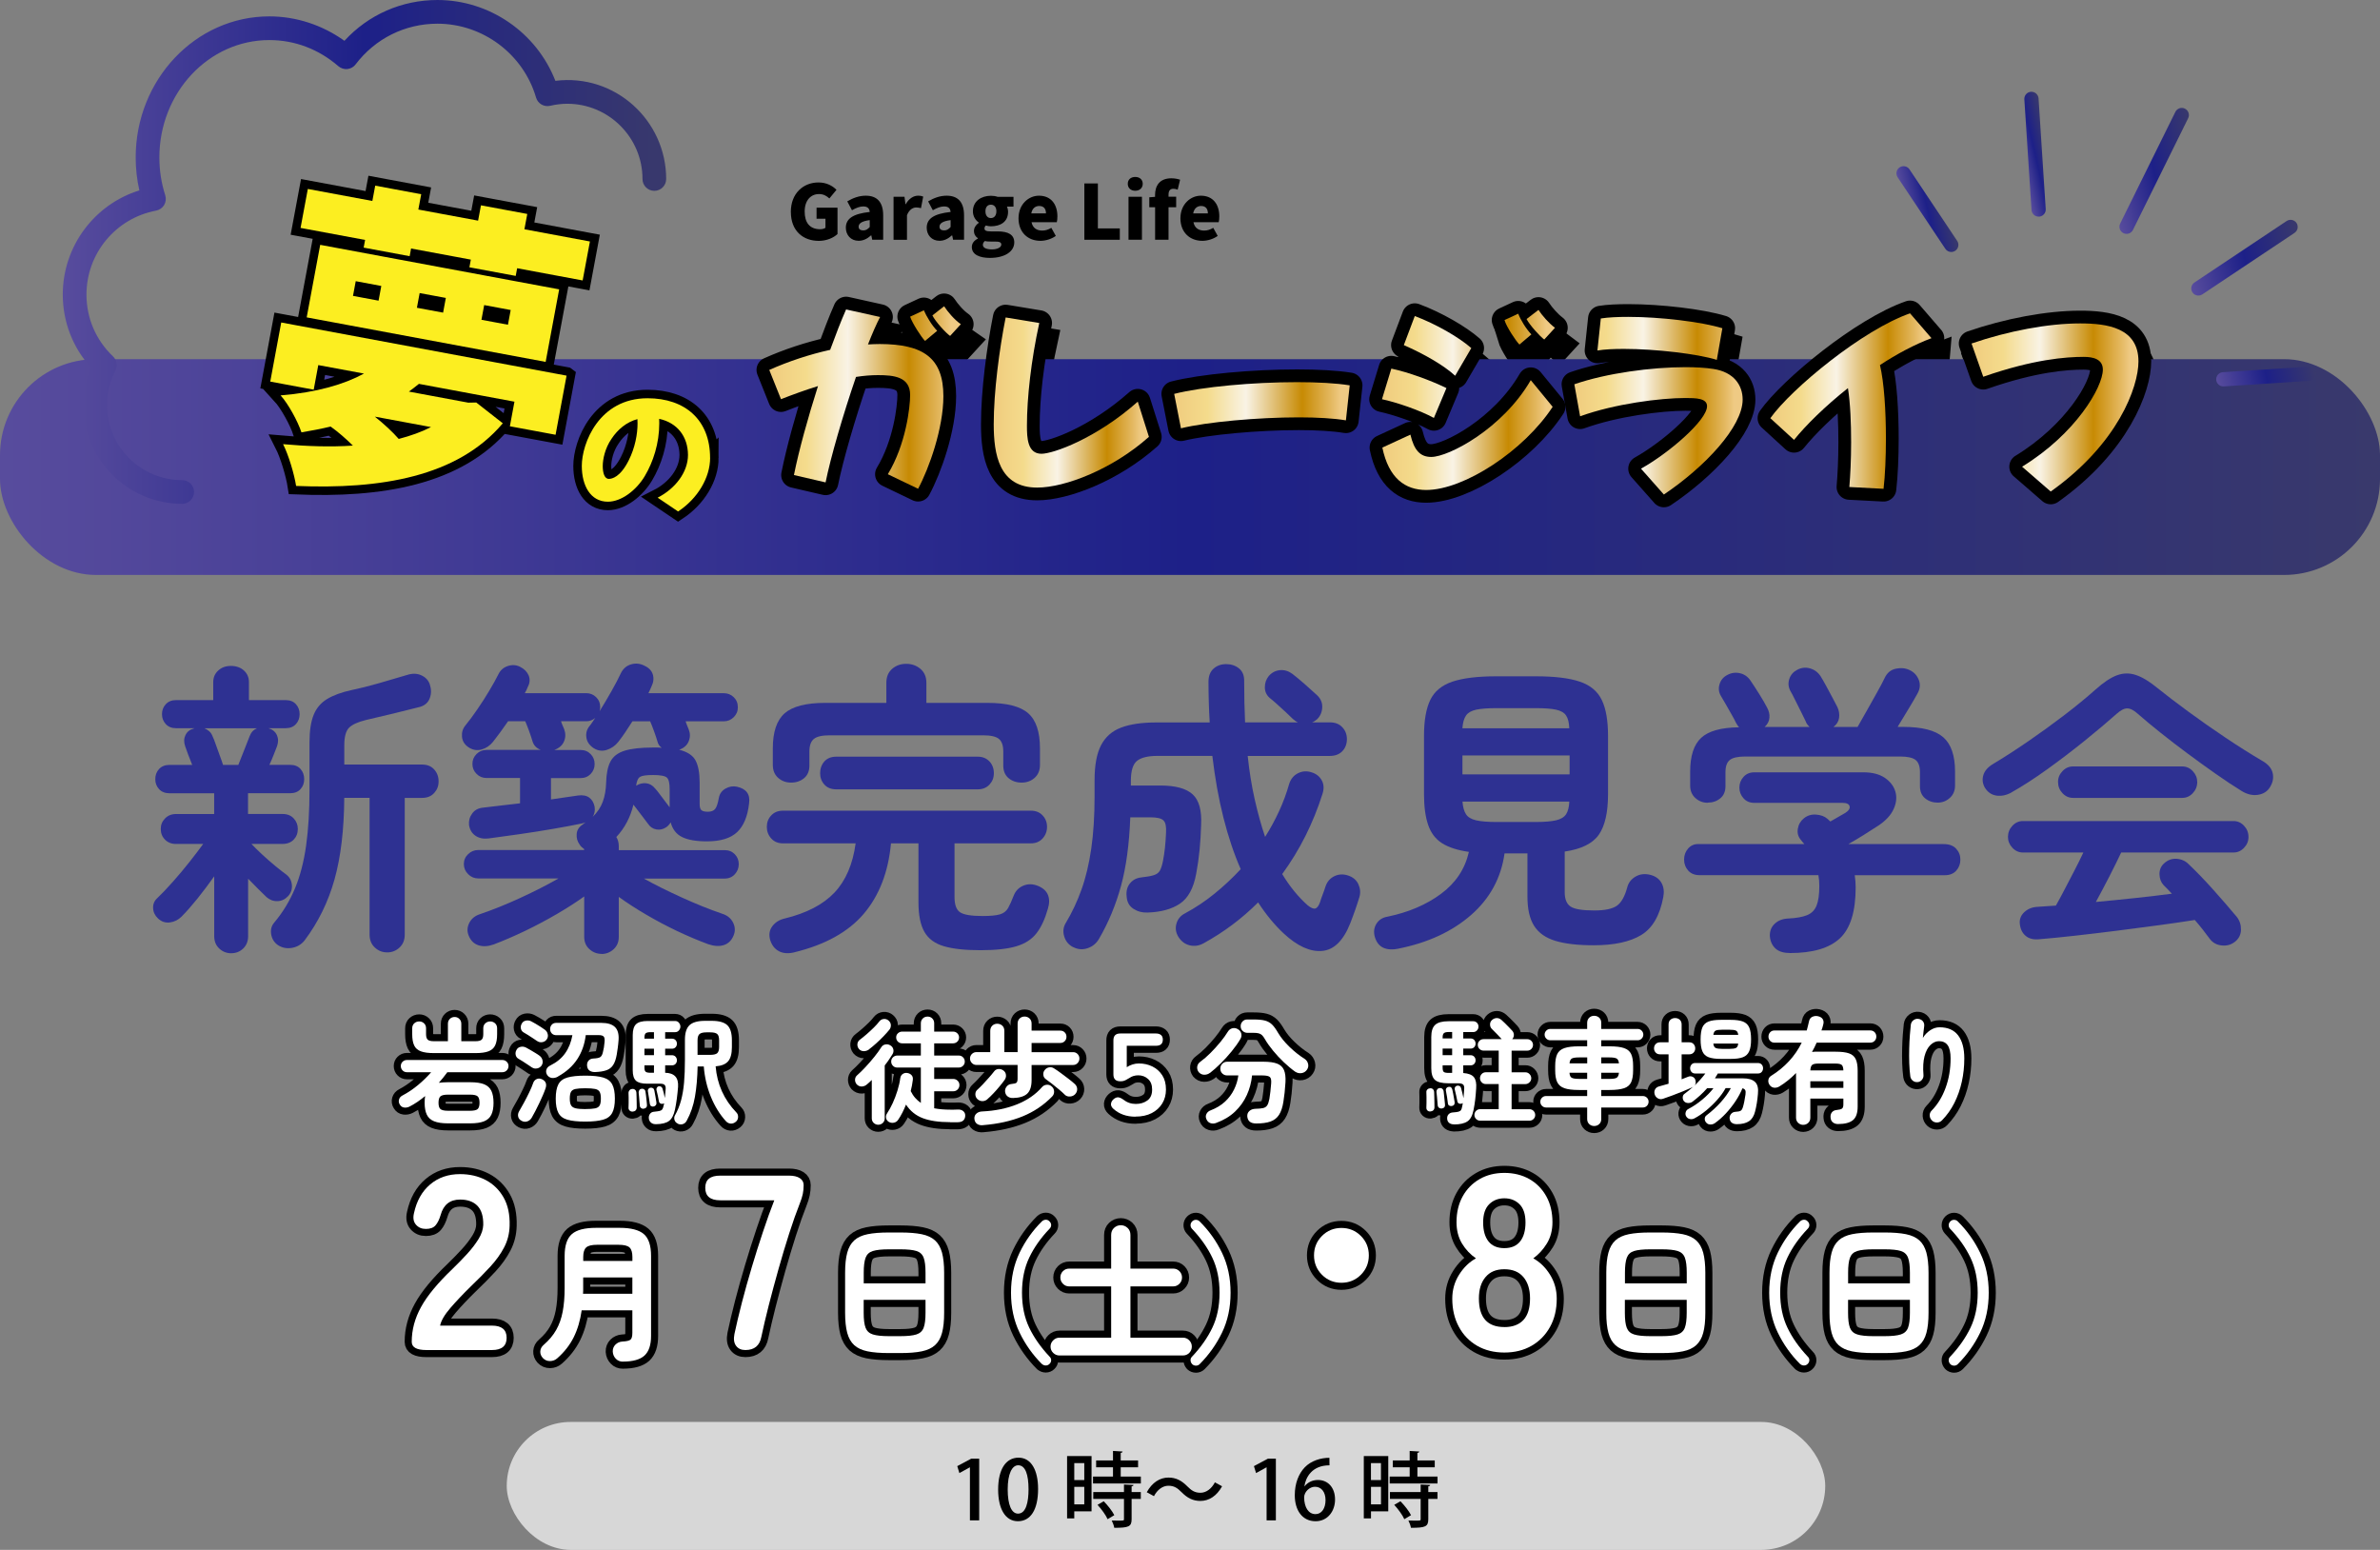 <?xml version="1.0" encoding="UTF-8"?>
<svg id="_レイヤー_2" data-name="レイヤー 2" xmlns="http://www.w3.org/2000/svg" xmlns:xlink="http://www.w3.org/1999/xlink" viewBox="0 0 582.73 379.44">
  <rect x="0" y="0" width="582.73" height="379.44" fill="#808080" stroke="none"/>
  <defs>
    <style>
      .cls-1 {
        fill: url(#_インディゴ-5);
      }

      .cls-2 {
        fill: #2e3192;
      }

      .cls-3, .cls-4, .cls-5 {
        fill: #fff;
      }

      .cls-6 {
        fill: #ed1c24;
      }

      .cls-6, .cls-7, .cls-4, .cls-8 {
        stroke: #000;
      }

      .cls-6, .cls-4 {
        stroke-linejoin: round;
      }

      .cls-6, .cls-8 {
        stroke-width: 6.24px;
      }

      .cls-9 {
        fill: url(#_真ちゅう_艶あり_-5);
      }

      .cls-10 {
        fill: url(#_真ちゅう_艶あり_-7);
      }

      .cls-11 {
        fill: url(#_インディゴ);
      }

      .cls-12 {
        fill: url(#_インディゴ-6);
      }

      .cls-13 {
        fill: url(#_インディゴ-7);
      }

      .cls-14 {
        fill: url(#_真ちゅう_艶あり_-6);
      }

      .cls-7 {
        stroke-width: 4.16px;
      }

      .cls-7, .cls-15 {
        fill: #fcee21;
      }

      .cls-7, .cls-8 {
        stroke-miterlimit: 10;
      }

      .cls-16 {
        fill: url(#_インディゴ-4);
      }

      .cls-17 {
        fill: url(#_真ちゅう_艶あり_-2);
      }

      .cls-18 {
        fill: url(#_インディゴ-2);
      }

      .cls-19 {
        fill: url(#_真ちゅう_艶あり_);
      }

      .cls-20 {
        fill: url(#_真ちゅう_艶あり_-3);
      }

      .cls-21 {
        fill: url(#_真ちゅう_艶あり_-4);
      }

      .cls-22 {
        fill: url(#_インディゴ-3);
      }

      .cls-4 {
        stroke-width: 3.46px;
      }

      .cls-5 {
        opacity: .68;
      }
    </style>
    <linearGradient id="_インディゴ" data-name="インディゴ" x1="0" y1="114.35" x2="582.73" y2="114.35" gradientUnits="userSpaceOnUse">
      <stop offset="0" stop-color="#584c9d"/>
      <stop offset=".5" stop-color="#1d2088"/>
      <stop offset="1" stop-color="#39396c"/>
    </linearGradient>
    <linearGradient id="_インディゴ-2" data-name="インディゴ" x1="15.37" y1="61.68" x2="163.11" y2="61.68" xlink:href="#_インディゴ"/>
    <linearGradient id="_インディゴ-3" data-name="インディゴ" x1="462.03" y1="250.77" x2="484.86" y2="250.77" gradientTransform="translate(9.59 -95.57) rotate(-13.05)" xlink:href="#_インディゴ"/>
    <linearGradient id="_インディゴ-4" data-name="インディゴ" x1="442.01" y1="240.21" x2="449.9" y2="240.21" gradientTransform="translate(9.59 -95.57) rotate(-13.05)" xlink:href="#_インディゴ"/>
    <linearGradient id="_インディゴ-5" data-name="インディゴ" x1="411.79" y1="247.35" x2="422.71" y2="247.35" gradientTransform="translate(9.59 -95.57) rotate(-13.05)" xlink:href="#_インディゴ"/>
    <linearGradient id="_インディゴ-6" data-name="インディゴ" x1="475.76" y1="276.48" x2="504.64" y2="276.48" gradientTransform="translate(9.59 -95.57) rotate(-13.05)" xlink:href="#_インディゴ"/>
    <linearGradient id="_インディゴ-7" data-name="インディゴ" x1="476.69" y1="306.02" x2="500.95" y2="306.02" gradientTransform="translate(9.59 -95.57) rotate(-13.05)" xlink:href="#_インディゴ"/>
    <linearGradient id="_真ちゅう_艶あり_" data-name="真ちゅう (艶あり)" x1="188.35" y1="97.33" x2="235.26" y2="97.33" gradientUnits="userSpaceOnUse">
      <stop offset="0" stop-color="#f0cc7e"/>
      <stop offset=".19" stop-color="#f4db8c"/>
      <stop offset=".41" stop-color="#f9f3e5"/>
      <stop offset=".73" stop-color="#c78a03"/>
      <stop offset=".89" stop-color="#e3b75e"/>
      <stop offset=".95" stop-color="#efca84"/>
    </linearGradient>
    <linearGradient id="_真ちゅう_艶あり_-2" data-name="真ちゅう (艶あり)" x1="243.31" y1="98.55" x2="281.3" y2="98.55" xlink:href="#_真ちゅう_艶あり_"/>
    <linearGradient id="_真ちゅう_艶あり_-3" data-name="真ちゅう (艶あり)" x1="287.5" y1="99.2" x2="330.46" y2="99.2" xlink:href="#_真ちゅう_艶あり_"/>
    <linearGradient id="_真ちゅう_艶あり_-4" data-name="真ちゅう (艶あり)" x1="338.36" y1="97.91" x2="380.74" y2="97.91" xlink:href="#_真ちゅう_艶あり_"/>
    <linearGradient id="_真ちゅう_艶あり_-5" data-name="真ちゅう (艶あり)" x1="385.47" y1="99.33" x2="426.69" y2="99.33" xlink:href="#_真ちゅう_艶あり_"/>
    <linearGradient id="_真ちゅう_艶あり_-6" data-name="真ちゅう (艶あり)" x1="433.46" y1="98.18" x2="472.92" y2="98.18" xlink:href="#_真ちゅう_艶あり_"/>
    <linearGradient id="_真ちゅう_艶あり_-7" data-name="真ちゅう (艶あり)" x1="482.72" y1="99.76" x2="523.59" y2="99.76" xlink:href="#_真ちゅう_艶あり_"/>
  </defs>
  <g id="_レイヤー_1-2" data-name="レイヤー 1">
    <g>
      <path class="cls-2" d="M56.63,233.38c-1.15,0-2.13-.39-2.95-1.16-.82-.77-1.23-1.78-1.23-3.03v-14.65c-1.3,1.84-2.67,3.66-4.11,5.46-1.45,1.79-2.74,3.26-3.89,4.41-.8.8-1.75,1.27-2.84,1.42-1.1.15-2.07-.17-2.92-.97-.75-.7-1.15-1.53-1.2-2.5-.05-.97.27-1.78.97-2.43,1.15-1.09,2.43-2.44,3.85-4.04,1.42-1.59,2.79-3.23,4.11-4.9,1.32-1.67,2.43-3.13,3.33-4.37h-6.65c-1.1,0-1.99-.35-2.69-1.05-.7-.7-1.05-1.57-1.05-2.62s.35-1.86,1.05-2.58c.7-.72,1.59-1.08,2.69-1.08h9.34v-5.08h-10.91c-1.1,0-1.96-.34-2.58-1.01-.62-.67-.93-1.48-.93-2.43,0-1,.31-1.83.93-2.5.62-.67,1.48-1.01,2.58-1.01h5.53c-.35-.85-.69-1.71-1.01-2.58-.32-.87-.56-1.53-.71-1.98-.35-1-.32-1.91.07-2.73.4-.82,1.07-1.36,2.02-1.61l.22-.08h-4.56c-1.05,0-1.88-.34-2.5-1.01-.62-.67-.93-1.48-.93-2.43s.31-1.76.93-2.43c.62-.67,1.46-1.01,2.5-1.01h9.12v-4.41c0-1.15.41-2.09,1.23-2.84.82-.75,1.86-1.12,3.1-1.12s2.35.37,3.18,1.12c.82.75,1.23,1.69,1.23,2.84v4.41h8.97c1.1,0,1.94.34,2.54,1.01s.9,1.48.9,2.43-.3,1.76-.9,2.43c-.6.67-1.45,1.01-2.54,1.01h-4.19c1,.3,1.68.86,2.06,1.68.37.82.39,1.73.04,2.73-.2.5-.46,1.17-.79,2.02-.32.85-.69,1.69-1.08,2.54h5.08c1.1,0,1.94.34,2.54,1.01.6.67.9,1.51.9,2.5s-.3,1.76-.9,2.43-1.45,1.01-2.54,1.01h-10.31v5.08h8.45c1.15,0,2.06.36,2.73,1.08.67.72,1.01,1.58,1.01,2.58,0,1.05-.34,1.92-1.01,2.62-.67.7-1.58,1.05-2.73,1.05h-7.62c.65.7,1.51,1.55,2.58,2.54,1.07,1,2.17,1.96,3.29,2.88,1.12.92,2.03,1.63,2.73,2.13.8.65,1.23,1.49,1.31,2.54.08,1.05-.24,1.94-.93,2.69-.75.8-1.62,1.21-2.62,1.23-1,.03-1.89-.31-2.69-1.01-1.2-1.15-2.69-2.64-4.48-4.48v14.05c0,1.25-.4,2.25-1.2,3.03-.8.77-1.77,1.16-2.91,1.16ZM54.61,187.27h3.74c.4-1,.87-2.19,1.42-3.59.55-1.39,1-2.54,1.35-3.44.35-.95.95-1.59,1.79-1.94h-12.86c.4.15.78.39,1.16.71.37.32.66.76.86,1.31.2.4.45,1.03.75,1.91.3.87.62,1.77.97,2.69.35.92.62,1.71.82,2.35ZM94.75,233.16c-1.15,0-2.14-.4-2.99-1.2-.85-.8-1.27-1.84-1.27-3.14v-33.49h-6.2c-.05,7.82-.85,14.49-2.39,19.99-1.55,5.51-3.99,10.48-7.32,14.91-.8,1-1.83,1.61-3.1,1.83-1.27.22-2.43-.01-3.48-.71-.9-.65-1.43-1.53-1.61-2.65-.18-1.12.09-2.08.79-2.88,2.09-2.49,3.77-5.27,5.05-8.33,1.27-3.06,2.18-6.58,2.73-10.54.55-3.96.82-8.51.82-13.64v-11.59c0-2.79.34-5.02,1.01-6.69.67-1.67,1.77-2.96,3.29-3.89,1.52-.92,3.52-1.66,6.02-2.2,1.94-.4,4.17-.96,6.69-1.68,2.52-.72,4.77-1.38,6.76-1.98,1.35-.45,2.54-.44,3.59.04,1.05.47,1.74,1.21,2.09,2.21.4,1.2.4,2.33,0,3.4-.4,1.07-1.2,1.78-2.39,2.13-2.14.55-4.33,1.1-6.58,1.64-2.24.55-4.46,1.07-6.65,1.57-2.04.5-3.44,1.15-4.19,1.94-.75.8-1.12,2.22-1.12,4.26v4.71h19.06c1.24,0,2.23.4,2.95,1.2.72.8,1.08,1.77,1.08,2.92s-.36,2.04-1.08,2.84c-.72.8-1.71,1.2-2.95,1.2h-4.26v33.49c0,1.3-.42,2.34-1.27,3.14-.85.8-1.87,1.2-3.06,1.2Z"/>
      <path class="cls-2" d="M147.3,233.53c-1.15,0-2.14-.39-2.99-1.16-.85-.77-1.27-1.78-1.27-3.03v-9.87c-1.94,1.4-4.17,2.83-6.69,4.3-2.52,1.47-5.1,2.84-7.74,4.11-2.64,1.27-5.21,2.38-7.7,3.33-1.4.5-2.64.57-3.74.22-1.1-.35-1.89-1.12-2.39-2.32-.45-1.05-.41-2.09.11-3.14.52-1.05,1.41-1.77,2.65-2.17,3.09-1.05,6.37-2.37,9.83-3.96,3.46-1.59,6.59-3.19,9.38-4.78h-19.66c-.95,0-1.77-.35-2.47-1.05-.7-.7-1.05-1.52-1.05-2.47s.35-1.76,1.05-2.43c.7-.67,1.52-1.01,2.47-1.01h25.94v-.22c-.2-.15-.4-.31-.6-.49-.2-.17-.37-.39-.52-.64-.55-.75-.79-1.61-.71-2.58.07-.97.59-1.76,1.53-2.35.1-.1.22-.2.37-.3.15-.1.3-.17.45-.22-.2.05-.37.1-.52.15-.15.05-.32.1-.52.15-1.94.4-4.27.84-6.99,1.31-2.72.47-5.48.91-8.3,1.31-2.82.4-5.34.75-7.59,1.05-1.25.15-2.31-.06-3.18-.64-.87-.57-1.41-1.46-1.61-2.65-.1-1.05.16-1.99.79-2.84.62-.85,1.53-1.32,2.73-1.42,1.2-.15,2.57-.31,4.11-.49,1.54-.17,3.16-.36,4.86-.56v-6.2h-8.22c-.95,0-1.76-.34-2.43-1.01-.67-.67-1.01-1.48-1.01-2.43s.34-1.76,1.01-2.43c.67-.67,1.48-1.01,2.43-1.01h13.3c-1.05-.4-1.72-1.1-2.02-2.09-.2-.7-.49-1.56-.86-2.58-.37-1.02-.69-1.81-.93-2.35h-4.19c-.65.95-1.28,1.84-1.91,2.69-.62.85-1.21,1.62-1.76,2.32-.75.95-1.68,1.58-2.8,1.91-1.12.32-2.21.14-3.25-.56-.95-.65-1.47-1.5-1.57-2.54-.1-1.05.17-1.97.82-2.77.9-1.1,1.87-2.4,2.91-3.92,1.05-1.52,2.03-3.05,2.95-4.6.92-1.54,1.66-2.86,2.2-3.96.5-1.05,1.28-1.74,2.35-2.09,1.07-.35,2.08-.27,3.03.22,1,.5,1.68,1.2,2.06,2.09.37.9.31,1.82-.19,2.77-.1.25-.21.51-.34.79-.13.27-.26.54-.41.78h15.02c.95,0,1.76.32,2.43.97.67.65,1.01,1.47,1.01,2.47,0,.25-.05.57-.15.97,1-1.59,1.98-3.25,2.95-4.97s1.73-3.18,2.28-4.37c.55-1.09,1.38-1.81,2.5-2.13,1.12-.32,2.2-.21,3.25.34,1.09.5,1.78,1.22,2.06,2.17.27.95.16,1.92-.34,2.92-.1.25-.21.51-.34.78-.13.27-.26.56-.41.86h18.46c.95,0,1.76.32,2.43.97.67.65,1.01,1.47,1.01,2.47s-.34,1.76-1.01,2.43-1.48,1.01-2.43,1.01h-9.34c.1.35.22.7.37,1.05.15.35.27.65.37.9.4,1,.4,1.98,0,2.95-.4.97-1.17,1.66-2.32,2.06,1.99.5,3.33,1.37,4,2.62.67,1.25,1.01,3.06,1.01,5.46v5.23c0,.75.15,1.25.45,1.5.3.25.82.37,1.57.37.8,0,1.38-.22,1.76-.67s.68-1.37.93-2.77c.2-1,.75-1.74,1.64-2.24.9-.5,1.82-.65,2.77-.45,2.29.5,3.29,1.84,2.99,4.04-.35,3.19-1.32,5.54-2.91,7.06-1.6,1.52-4.06,2.28-7.4,2.28-2.64,0-4.67-.35-6.09-1.05-1.42-.7-2.35-1.89-2.8-3.59-.35.55-.72.95-1.12,1.2-.75.5-1.55.67-2.39.52-.85-.15-1.52-.6-2.02-1.35-.4-.55-.98-1.32-1.76-2.32-.77-1-1.38-1.79-1.83-2.39-.75,3.09-2.14,5.73-4.19,7.92.4.65.6,1.4.6,2.24v.97h25.94c1,0,1.82.34,2.47,1.01.65.67.97,1.48.97,2.43s-.33,1.77-.97,2.47c-.65.7-1.47,1.05-2.47,1.05h-19.81c2.79,1.55,5.92,3.1,9.38,4.67,3.46,1.57,6.71,2.88,9.75,3.92,1.3.4,2.2,1.13,2.73,2.2s.56,2.13.11,3.18c-.5,1.2-1.3,1.97-2.39,2.32-1.1.35-2.37.27-3.81-.22-2.44-.9-4.97-1.97-7.59-3.21-2.62-1.25-5.16-2.59-7.62-4.04-2.47-1.44-4.7-2.89-6.69-4.33v9.79c0,1.25-.42,2.25-1.27,3.03-.85.77-1.84,1.16-2.99,1.16ZM145.05,200.05c1.2-1.15,2.04-2.4,2.54-3.77.5-1.37.77-2.93.82-4.67.05-2.19.4-3.91,1.05-5.16.65-1.24,1.79-2.13,3.44-2.65,1.64-.52,3.99-.79,7.03-.79h1.08c.32,0,.66.03,1.01.08-.55-.4-.9-.92-1.05-1.57-.2-.7-.49-1.56-.86-2.58-.37-1.02-.69-1.81-.93-2.35h-4.33c-.6.95-1.18,1.84-1.76,2.69-.57.85-1.13,1.62-1.68,2.32-.75.95-1.68,1.61-2.8,1.98-1.12.37-2.21.24-3.25-.41-1.05-.7-1.64-1.57-1.79-2.62s.1-1.97.75-2.77c.25-.3.49-.62.71-.97.22-.35.46-.7.71-1.05-.65.55-1.37.82-2.17.82h-6.2c.1.35.22.69.37,1.01.15.33.27.61.37.86.4,1.05.4,2.06,0,3.03-.4.97-1.2,1.68-2.39,2.13h6.43c1,0,1.82.34,2.47,1.01.65.67.97,1.48.97,2.43s-.33,1.76-.97,2.43c-.65.67-1.47,1.01-2.47,1.01h-7.25v5.23c1.24-.2,2.43-.37,3.55-.52,1.12-.15,2.15-.3,3.1-.45,1.15-.15,2.06.03,2.73.52.67.5,1.11,1.25,1.31,2.24.15.95-.03,1.79-.52,2.54ZM163.96,197.66v-4.48c0-1.45-.22-2.38-.67-2.8-.45-.42-1.57-.64-3.36-.64-1.64,0-2.72.15-3.21.45-.5.3-.82,1.02-.97,2.17.8-.5,1.62-.7,2.47-.6.85.1,1.57.52,2.17,1.27.3.3.67.76,1.12,1.38.45.62.91,1.23,1.38,1.83.47.6.83,1.07,1.08,1.42Z"/>
      <path class="cls-2" d="M194.46,233.16c-1.49.35-2.75.25-3.77-.3-1.02-.55-1.73-1.47-2.13-2.77-.35-1.3-.16-2.42.56-3.36.72-.95,1.73-1.57,3.03-1.87,5.33-1.3,9.38-3.4,12.15-6.32,2.77-2.92,4.5-6.94,5.2-12.07h-17.79c-1.2,0-2.16-.4-2.88-1.2-.72-.8-1.08-1.74-1.08-2.84s.36-2.03,1.08-2.8c.72-.77,1.68-1.16,2.88-1.16h60.69c1.2,0,2.16.39,2.88,1.16.72.77,1.08,1.71,1.08,2.8s-.36,2.04-1.08,2.84c-.72.8-1.68,1.2-2.88,1.2h-18.69v13.15c0,1.89.46,3.14,1.38,3.74.92.6,2.75.9,5.49.9,1.94,0,3.36-.14,4.26-.41.9-.27,1.56-.79,1.98-1.53s.88-1.77,1.38-3.06c.45-1.15,1.23-1.96,2.35-2.43,1.12-.47,2.3-.46,3.55.04,1.24.5,2.07,1.23,2.47,2.2.4.97.4,2.11,0,3.4-.7,2.49-1.62,4.49-2.77,5.98-1.15,1.5-2.79,2.57-4.93,3.21-2.14.65-5.08.97-8.82.97s-6.72-.32-8.93-.97c-2.22-.65-3.81-1.82-4.78-3.51s-1.46-4.09-1.46-7.18v-14.5h-6.73c-.65,7.03-2.87,12.77-6.65,17.23-3.79,4.46-9.47,7.61-17.04,9.45ZM193.71,191.6c-1.25,0-2.31-.39-3.18-1.16-.87-.77-1.31-1.83-1.31-3.18v-4.04c0-4.04.97-6.9,2.91-8.6,1.94-1.69,5.26-2.54,9.94-2.54h14.95v-4.93c0-1.44.47-2.58,1.42-3.4.95-.82,2.09-1.23,3.44-1.23s2.5.41,3.48,1.23c.97.82,1.46,1.96,1.46,3.4v4.93h14.95c4.73,0,8.06.85,9.98,2.54,1.92,1.69,2.88,4.56,2.88,8.6v4.04c0,1.35-.44,2.4-1.31,3.18-.87.77-1.93,1.16-3.18,1.16s-2.31-.36-3.18-1.08c-.87-.72-1.31-1.76-1.31-3.1v-3.44c0-1.44-.35-2.47-1.05-3.06-.7-.6-1.99-.9-3.89-.9h-37.6c-1.84,0-3.13.3-3.85.9-.72.6-1.08,1.62-1.08,3.06v3.44c0,1.35-.44,2.38-1.31,3.1-.87.72-1.93,1.08-3.18,1.08ZM204.77,193.25c-1.25,0-2.22-.39-2.92-1.16-.7-.77-1.05-1.71-1.05-2.8s.35-2.1,1.05-2.88c.7-.77,1.67-1.16,2.92-1.16h34.61c1.2,0,2.15.39,2.88,1.16.72.77,1.08,1.73,1.08,2.88s-.36,2.03-1.08,2.8c-.72.77-1.68,1.16-2.88,1.16h-34.61Z"/>
      <path class="cls-2" d="M262.77,231.89c-1.1-.55-1.83-1.42-2.2-2.62-.37-1.2-.24-2.32.41-3.36,1.49-2.49,2.77-5.19,3.81-8.11,1.05-2.91,1.84-6.24,2.39-9.98.55-3.74.82-8.05.82-12.93v-3.89c0-3.64.52-6.48,1.57-8.52,1.05-2.04,2.68-3.49,4.9-4.34,2.22-.85,5.12-1.27,8.71-1.27h13.01c-.1-1.59-.18-3.23-.22-4.9-.05-1.67-.08-3.35-.08-5.05,0-1.39.41-2.47,1.23-3.21s1.86-1.12,3.1-1.12,2.3.36,3.18,1.08c.87.72,1.28,1.81,1.23,3.25,0,3.49.07,6.8.22,9.94h12.93c-.35-.15-.75-.42-1.2-.82-.45-.45-1.04-1.01-1.76-1.68-.72-.67-1.45-1.33-2.17-1.98-.72-.65-1.31-1.15-1.76-1.5-.8-.7-1.2-1.57-1.2-2.62s.32-1.97.97-2.77c.75-.85,1.66-1.32,2.73-1.42,1.07-.1,2.08.2,3.03.9.85.65,1.87,1.5,3.06,2.54s2.19,1.94,2.99,2.69c.9.85,1.32,1.84,1.27,2.99-.05,1.15-.47,2.12-1.27,2.91-.2.15-.39.29-.56.41-.18.13-.39.24-.64.34h4.33c1.3,0,2.32.4,3.06,1.2.75.8,1.12,1.77,1.12,2.91s-.37,2.18-1.12,2.95c-.75.77-1.77,1.16-3.06,1.16h-20.11c.4,3.79.97,7.34,1.72,10.65.75,3.31,1.59,6.37,2.54,9.16,1.3-2.04,2.44-4.15,3.44-6.32,1-2.17,1.82-4.4,2.47-6.69.4-1.2,1.12-2.06,2.17-2.58,1.05-.52,2.17-.59,3.36-.19,1.1.35,1.91,1,2.43,1.94.52.95.59,2.04.19,3.29-2.29,7.23-5.58,13.78-9.87,19.66,1.84,3.04,3.91,5.58,6.2,7.62.8.65,1.42.92,1.87.82.45-.1.85-.62,1.2-1.57.1-.4.3-.98.6-1.76.3-.77.55-1.48.75-2.13.4-1.15,1.12-1.97,2.17-2.47,1.05-.5,2.17-.55,3.36-.15,1.2.4,2.03,1.11,2.5,2.13.47,1.02.56,2.06.26,3.1-.3,1-.64,2.03-1.01,3.1-.37,1.07-.79,2.18-1.23,3.33-1.69,4.28-4,6.55-6.91,6.8-2.92.25-6.04-1.17-9.38-4.26-2.24-2.09-4.34-4.63-6.28-7.62-3.99,3.99-8.45,7.32-13.38,10.02-1.1.6-2.22.76-3.36.49-1.15-.27-2.07-.96-2.77-2.06-.65-1.05-.81-2.13-.49-3.25.32-1.12,1.01-1.96,2.06-2.5,2.59-1.39,5.02-3.01,7.29-4.86,2.27-1.84,4.4-3.84,6.39-5.98-1.64-3.74-3.05-7.92-4.22-12.56-1.17-4.63-2.08-9.69-2.73-15.17h-13.45c-2.29,0-3.95.4-4.97,1.2-1.02.8-1.53,2.44-1.53,4.93v1.12h7.18c3.74,0,6.39.72,7.96,2.17,1.57,1.45,2.25,3.96,2.06,7.55-.05,1.99-.18,4-.37,6.02-.2,2.02-.47,3.95-.82,5.79-.65,3.59-1.98,6.05-4,7.4-2.02,1.35-4.67,2.07-7.96,2.17-1.25.05-2.38-.25-3.4-.9-1.02-.65-1.58-1.64-1.68-2.99-.15-1.3.11-2.37.78-3.21.67-.85,1.58-1.35,2.73-1.49,1.39-.15,2.44-.34,3.14-.56.7-.22,1.2-.6,1.49-1.12s.55-1.31.75-2.35c.2-1,.36-2.08.49-3.25.12-1.17.21-2.38.26-3.63.1-1.54-.11-2.57-.64-3.06-.52-.5-1.56-.75-3.1-.75h-5.01c-.25,6.58-1.01,12.18-2.28,16.82-1.27,4.63-3.05,8.92-5.34,12.86-.65,1.15-1.58,1.93-2.8,2.35-1.22.42-2.4.34-3.55-.26Z"/>
      <path class="cls-2" d="M342.38,232.26c-1.45.3-2.67.22-3.66-.22-1-.45-1.69-1.32-2.09-2.62-.35-1.2-.22-2.28.37-3.25.6-.97,1.52-1.56,2.77-1.76,5.08-1.05,9.43-2.9,13.04-5.57,3.61-2.67,5.89-6.09,6.84-10.28-2.79-.4-4.98-1.11-6.58-2.13-1.6-1.02-2.73-2.52-3.4-4.49-.67-1.97-1.01-4.47-1.01-7.51v-14.28c0-3.74.51-6.66,1.53-8.78,1.02-2.12,2.83-3.61,5.42-4.49,2.59-.87,6.18-1.31,10.76-1.31h9.64c4.63,0,8.23.44,10.8,1.31,2.57.87,4.36,2.37,5.38,4.49,1.02,2.12,1.53,5.05,1.53,8.78v14.28c0,4.44-.75,7.74-2.24,9.9-1.5,2.17-4.29,3.55-8.37,4.15v9.94c0,1.69.47,2.87,1.42,3.51.95.65,2.89.97,5.83.97,2.59,0,4.43-.39,5.53-1.16,1.09-.77,1.94-2.28,2.54-4.52.3-1.15,1-2.03,2.09-2.65,1.1-.62,2.34-.73,3.74-.34,1.2.35,2.06,1.01,2.58,1.98.52.97.66,2.11.41,3.4-.85,4.54-2.65,7.64-5.42,9.31-2.77,1.67-6.64,2.5-11.62,2.5-3.89,0-7.01-.36-9.38-1.08-2.37-.72-4.1-1.94-5.2-3.66-1.1-1.72-1.64-4.1-1.64-7.14v-10.61h-5.61c-.85,6.03-3.59,11.06-8.22,15.1-4.63,4.04-10.56,6.78-17.79,8.22ZM358.07,178.3h26.16c-.05-1.39-.31-2.44-.79-3.14-.47-.7-1.3-1.17-2.47-1.42-1.17-.25-2.83-.37-4.97-.37h-9.64c-2.09,0-3.73.13-4.9.37-1.17.25-2.01.72-2.5,1.42-.5.7-.8,1.74-.9,3.14ZM358.07,189.58h26.24v-4.63h-26.24v4.63ZM366.37,201.24h9.64c2.14,0,3.8-.14,4.97-.41,1.17-.27,1.99-.77,2.47-1.49.47-.72.73-1.76.79-3.1h-26.16c.1,1.35.39,2.38.86,3.1.47.72,1.3,1.22,2.47,1.49,1.17.27,2.83.41,4.97.41Z"/>
      <path class="cls-2" d="M438.2,233.31c-1.55,0-2.72-.37-3.51-1.12-.8-.75-1.25-1.74-1.35-2.99-.05-1.25.35-2.27,1.2-3.06.85-.8,1.97-1.22,3.36-1.27,1.94-.1,3.46-.37,4.56-.82,1.1-.45,1.87-1.23,2.32-2.35s.67-2.73.67-4.82c0-.95-.08-1.82-.22-2.62h-29.08c-1.2,0-2.13-.37-2.8-1.12-.67-.75-1.01-1.64-1.01-2.69s.32-1.94.97-2.69c.65-.75,1.47-1.12,2.47-1.12h26.01c-.15-.15-.29-.3-.41-.45-.13-.15-.26-.32-.41-.52-.7-.8-.96-1.72-.78-2.77.17-1.05.66-1.89,1.46-2.54.85-.7,1.84-1.01,2.99-.93,1.15.08,2.07.41,2.77,1.01.1.1.22.21.37.34.15.13.27.24.37.34.7-.4,1.39-.8,2.09-1.2.7-.4,1.22-.7,1.57-.9.85-.55,1.2-1.1,1.05-1.64-.15-.55-.72-.82-1.72-.82h-21.6c-1.1,0-1.98-.37-2.65-1.12-.67-.75-1.01-1.62-1.01-2.62s.34-1.87,1.01-2.62c.67-.75,1.56-1.12,2.65-1.12h26.68c2.19,0,3.95.45,5.27,1.35,1.32.9,2.18,2.02,2.58,3.36.4,1.35.26,2.77-.41,4.26-.67,1.49-1.91,2.84-3.7,4.04-1.3.85-2.54,1.64-3.74,2.39-1.2.75-2.42,1.47-3.66,2.17h23.32c1.35,0,2.37.37,3.06,1.12.7.75,1.05,1.64,1.05,2.69s-.34,1.94-1.01,2.69c-.67.75-1.61,1.12-2.8,1.12h-22.05c.15,1.05.22,2.04.22,2.99,0,5.88-1.28,10.03-3.85,12.45-2.57,2.42-6.66,3.62-12.3,3.62ZM418.09,196.53c-1.15,0-2.14-.39-2.99-1.16-.85-.77-1.27-1.78-1.27-3.03v-3.44c0-3.84.9-6.59,2.69-8.26,1.79-1.67,4.88-2.53,9.27-2.58-.15-.2-.29-.39-.41-.56-.13-.17-.24-.36-.34-.56-.2-.45-.55-1.11-1.05-1.98-.5-.87-1-1.74-1.49-2.62-.5-.87-.87-1.51-1.12-1.91-.55-.9-.67-1.86-.37-2.88.3-1.02.92-1.78,1.87-2.28,1-.55,2.04-.7,3.14-.45,1.09.25,1.97.87,2.62,1.87.55.8,1.25,1.87,2.09,3.21.85,1.35,1.49,2.47,1.94,3.36.45.8.64,1.62.56,2.47-.07.85-.46,1.6-1.16,2.24h10.99c-.2-.2-.39-.41-.56-.64-.18-.22-.31-.49-.41-.79-.2-.45-.56-1.18-1.08-2.2-.52-1.02-1.03-2.04-1.53-3.06-.5-1.02-.87-1.73-1.12-2.13-.5-.95-.59-1.92-.26-2.91.32-1,.96-1.74,1.91-2.24,1-.55,2.04-.67,3.14-.37,1.09.3,1.97.95,2.62,1.94.35.55.78,1.31,1.31,2.28s1.05,1.94,1.57,2.92c.52.97.93,1.76,1.23,2.35.4.85.53,1.72.41,2.62-.13.9-.59,1.64-1.38,2.24h5.9c.6-1.05,1.33-2.34,2.21-3.89.87-1.54,1.73-3.08,2.58-4.6.85-1.52,1.47-2.7,1.87-3.55.6-1.25,1.52-1.99,2.77-2.24,1.25-.25,2.37-.12,3.36.37,1.05.5,1.78,1.3,2.21,2.39.42,1.1.31,2.22-.34,3.36-.55,1-1.28,2.26-2.2,3.77-.92,1.52-1.81,2.98-2.65,4.37h1.35c4.63,0,7.91.85,9.83,2.54,1.92,1.69,2.88,4.49,2.88,8.37v3.44c0,1.25-.42,2.26-1.27,3.03-.85.77-1.84,1.16-2.99,1.16s-2.22-.35-3.06-1.05c-.85-.7-1.27-1.69-1.27-2.99v-3.44c0-1.39-.35-2.38-1.05-2.95-.7-.57-1.97-.86-3.81-.86h-37.9c-1.84,0-3.11.29-3.81.86-.7.57-1.05,1.56-1.05,2.95v3.44c0,1.3-.42,2.29-1.27,2.99-.85.7-1.87,1.05-3.06,1.05Z"/>
      <path class="cls-2" d="M492.54,193.99c-1.25.7-2.48.96-3.7.79-1.22-.17-2.18-.83-2.88-1.98-.55-1-.66-2.02-.34-3.06.32-1.05,1.11-1.94,2.35-2.69,2.74-1.64,5.62-3.5,8.63-5.57,3.01-2.07,5.95-4.2,8.82-6.39,2.86-2.19,5.42-4.28,7.66-6.28,1.94-1.74,3.69-2.9,5.23-3.48,1.54-.57,3.1-.6,4.67-.07,1.57.52,3.35,1.61,5.34,3.25,2.04,1.64,4.52,3.54,7.44,5.68,2.92,2.14,5.95,4.27,9.12,6.39,3.16,2.12,6.14,4,8.93,5.64,1.44.8,2.32,1.78,2.62,2.95.3,1.17.1,2.33-.6,3.48-.65,1.1-1.64,1.74-2.99,1.94-1.34.2-2.69-.12-4.04-.97-1.94-1.2-4.05-2.59-6.32-4.19-2.27-1.59-4.56-3.25-6.88-4.97s-4.52-3.41-6.61-5.08c-2.09-1.67-3.94-3.2-5.53-4.6-1-.9-1.87-1.35-2.62-1.35s-1.62.45-2.62,1.35c-2.24,1.99-4.85,4.19-7.81,6.58s-6.01,4.71-9.12,6.95c-3.11,2.24-6.04,4.14-8.78,5.68ZM547.25,230.54c-.95.75-2.03,1.06-3.25.93-1.22-.12-2.18-.64-2.88-1.53-.55-.75-1.13-1.52-1.76-2.32-.62-.8-1.28-1.59-1.98-2.39-2.49.4-5.39.82-8.71,1.27-3.31.45-6.75.9-10.31,1.35s-7,.86-10.31,1.23c-3.31.37-6.22.66-8.71.86-1.4.15-2.5-.11-3.33-.79-.82-.67-1.31-1.63-1.46-2.88-.15-1.15.21-2.13,1.08-2.95.87-.82,1.98-1.26,3.33-1.31.7-.05,1.41-.1,2.13-.15.72-.05,1.48-.1,2.28-.15.6-1.05,1.28-2.32,2.06-3.81.77-1.49,1.58-3.05,2.43-4.67.85-1.62,1.59-3.13,2.24-4.52h-14.8c-1,0-1.86-.39-2.58-1.16-.72-.77-1.08-1.66-1.08-2.65,0-1.05.36-1.96,1.08-2.73.72-.77,1.58-1.16,2.58-1.16h51.57c1,0,1.86.39,2.58,1.16.72.77,1.08,1.68,1.08,2.73s-.36,1.88-1.08,2.65c-.72.77-1.58,1.16-2.58,1.16h-27.51c-.75,1.6-1.69,3.51-2.84,5.76-1.15,2.24-2.27,4.36-3.36,6.35,3.24-.3,6.48-.62,9.72-.97,3.24-.35,6.2-.7,8.89-1.05-.35-.4-.69-.76-1.01-1.08-.32-.32-.66-.66-1.01-1.01-.65-.7-.98-1.58-1.01-2.65-.03-1.07.34-1.96,1.08-2.65.9-.85,1.93-1.23,3.1-1.16,1.17.08,2.16.51,2.95,1.31,1.89,1.79,3.91,3.89,6.05,6.28,2.14,2.39,4.06,4.61,5.76,6.65.7.9,1.03,1.94,1.01,3.14-.03,1.2-.51,2.17-1.46,2.92ZM507.56,195.34c-1,0-1.86-.39-2.58-1.16-.72-.77-1.08-1.68-1.08-2.73s.36-1.88,1.08-2.65c.72-.77,1.58-1.16,2.58-1.16h26.76c1,0,1.86.39,2.58,1.16.72.77,1.08,1.66,1.08,2.65,0,1.05-.36,1.96-1.08,2.73-.72.77-1.58,1.16-2.58,1.16h-26.76Z"/>
    </g>
    <g>
      <g>
        <path class="cls-8" d="M232.38,101.26c0,7.84-3.51,17.68-6.19,22.65l-7.41-3.56c4.43-7.31,5.46-16.37,5.46-19.39,0-4.48-3.99-4.87-7.89-4.87-1.71,0-3.51.15-5.36.44-3.17,9.21-6.24,19.78-7.45,25.82l-7.75-1.8c1.22-6.09,3.41-13.98,5.89-21.78-3.12.97-6.19,2.09-9.06,3.21l-2.87-7.16c4.68-2.09,9.84-3.8,14.91-4.92,1.32-3.6,2.63-7.02,3.9-9.89l8.33,1.85c-.88,1.66-1.9,3.99-2.97,6.72.97-.05,1.95-.1,2.87-.1,10.72,0,15.59,3.46,15.59,12.76ZM227.89,87.72c-.88-.88-3.12-4.34-3.65-5.94l3.36-1.56c.63,1.46,1.95,3.7,3.26,5.02l-2.97,2.48ZM232.57,79.24c.88,1.36,2.53,3.31,4.09,4.38l-2.63,2.87c-1.02-.68-3.6-3.51-4.34-5.02l2.87-2.24Z"/>
        <path class="cls-8" d="M244.71,108.08c0-7.89,1.36-18.27,2.92-26.11l8.23,1.36c-2,9.11-3.02,18.41-3.02,25.09,0,2.97.1,6.92,3.56,6.92,2.83,0,13.3-3.65,23.58-12.76l2.73,8.62c-8.92,7.94-20.51,12.42-27.38,12.42-9.35,0-10.62-8.18-10.62-15.54Z"/>
        <path class="cls-8" d="M288.9,100.68c6.82-1.75,19.44-2.87,30.06-2.87,5.02,0,9.55.24,12.91.78l-.93,8.57c-2.92-.49-6.97-.73-11.5-.73-10.13,0-22.51,1.12-28.89,2.68l-1.66-8.43Z"/>
        <path class="cls-8" d="M352.47,106.57c-3.36-1.85-9.21-3.85-12.71-4.58l2.29-7.5c4.14.88,9.6,2.87,13.49,4.77l-3.07,7.31ZM339.86,113.83l6.87-3.17c.93,3.9,2.44,5.46,5.11,5.46,4.24,0,17.44-6.87,24.36-18.8l5.36,6.53c-7.02,10.72-21.63,20.36-30.98,20.36-5.12,0-9.16-2.87-10.72-10.38ZM357.69,96.25c-2.87-2.63-7.7-5.36-12.57-7.5l2.68-7.11c5.12,1.9,10.86,5.21,13.84,7.84l-3.95,6.77ZM373.42,88.6c-.88-.88-3.17-4.34-3.65-5.99l3.36-1.56c.58,1.51,1.9,3.7,3.22,5.07l-2.92,2.48ZM379.51,87.38c-1.02-.73-3.56-3.51-4.34-5.02l2.92-2.24c.88,1.36,2.53,3.26,4.04,4.38l-2.63,2.87Z"/>
        <path class="cls-8" d="M403.19,119c6.82-3.8,16.17-11.84,16.17-15.3,0-1.95-2.73-2-5.31-2-6.09,0-17.29,1.41-25.77,4.48l-1.41-7.84c7.89-2.73,18.9-4.19,27.23-4.19,2.58,0,4.92.15,6.82.44,5.07.78,7.16,4.04,7.16,7.5,0,6.63-9.26,16.51-19.29,23.24l-5.6-6.33ZM421.75,92.35c-4.68-1.46-14.91-2.68-22.75-2.68-2.48,0-4.73.1-6.48.39l.83-7.84c1.85-.29,4.14-.39,6.72-.39,7.79,0,17.73,1.17,23.04,2.78l-1.36,7.75Z"/>
        <path class="cls-8" d="M474.32,87.04c-4.19,1.56-8.53,3.9-12.62,6.58,1.02,4.29,1.46,11.25,1.46,17.98,0,4.53-.19,8.96-.58,12.32l-8.38-.44c.24-2.73.44-6.77.44-10.96,0-4.63-.19-9.5-.78-13.25-5.6,4.43-10.33,9.11-13.2,12.67l-5.8-5.31c5.21-7.31,22.7-21.68,34.2-25.67l5.26,6.09Z"/>
        <path class="cls-8" d="M496.49,118.51c13.15-8.04,19.78-19.49,19.78-23.77,0-2.53-2.29-3.12-4.68-3.12-4.29,0-12.33.58-24.6,4.87l-2.87-8.14c8.92-3.07,18.76-4.92,26.6-4.92,6.63,0,14.27,1.07,14.27,9.3,0,6.28-5.02,20.17-21.48,31.86l-7.02-6.09Z"/>
      </g>
      <rect class="cls-11" x="0" y="87.93" width="582.73" height="52.83" rx="23.5" ry="23.5"/>
      <path class="cls-7" d="M138.72,91.97l-2.69,14.47-11.19-2.08,1.12-6.02-23.39-4.36c-.85.65-1.62,1.32-2.46,1.89l14.55,2.71,1.95-.04,6.5,5.09c-11.11,13.15-29.97,16.19-50.61,15.34-.44-2.83-1.83-7.55-3.19-10.23,5.89.53,11.68.72,17.09.35-1.71-1.69-3.59-3.34-5.45-4.66-2.29.55-4.64,1-7.14,1.42-.88-2.67-3.23-7-5.11-9.05,8.79-.71,15.55-2.69,20.42-5.34l-11.19-2.08-1.12,6.02-10.64-1.98,2.69-14.47,69.85,13.01ZM89.39,58.74l-15.8-2.94,1.78-9.54,15.8,2.94.7-3.75,11.26,2.1-.7,3.75,14.63,2.72.7-3.75,11.34,2.11-.7,3.75,16.04,2.99-1.78,9.54-16.04-2.99-.35,1.88-11.34-2.11.35-1.88-14.63-2.72-.35,1.88-11.26-2.1.35-1.88ZM78.4,59.94l58.51,10.9-3.31,17.76-58.51-10.9,3.31-17.76ZM86.43,72.44l6.26,1.17.67-3.6-6.26-1.17-.67,3.6ZM91.77,102c2.26,1.8,4.33,3.72,5.86,5.46,2.89-.76,5.58-1.71,7.9-2.9l-13.77-2.56ZM102.08,75.35l6.41,1.19.67-3.6-6.41-1.19-.67,3.6ZM117.88,78.29l6.49,1.21.67-3.6-6.49-1.21-.67,3.6Z"/>
      <path class="cls-7" d="M173.87,112.09c0,4.84-3.04,9.96-7.84,13.13l-5.01-3.38c4.23-2.15,7.43-6.17,7.43-10.47-.03-4.54-2.66-7.88-7.06-8.83.03.38.03.72.03,1.09,0,4.95-1.5,9.48-3.55,12.93-2.05,3.44-5.7,6.27-9.04,6.27-4.26,0-6.38-3.96-6.38-8.76,0-5.49,4.19-16.57,16.1-16.57,9.17,0,15.31,5.29,15.31,14.6ZM156.1,103.67c0-.38,0-.72-.03-1.06-2.69.72-4.84,2.56-6.31,4.77-1.64,2.35-2.18,5.08-2.18,6.72s.41,3.14,1.5,3.14c.78,0,2.8-.44,4.84-4.5,1.6-3.17,2.18-6.51,2.18-9.07Z"/>
      <path class="cls-15" d="M173.87,112.09c0,4.84-3.04,9.96-7.84,13.13l-5.01-3.38c4.23-2.15,7.43-6.17,7.43-10.47-.03-4.54-2.66-7.88-7.06-8.83.03.38.03.72.03,1.09,0,4.95-1.5,9.48-3.55,12.93-2.05,3.44-5.7,6.27-9.04,6.27-4.26,0-6.38-3.96-6.38-8.76,0-5.49,4.19-16.57,16.1-16.57,9.17,0,15.31,5.29,15.31,14.6ZM156.1,103.67c0-.38,0-.72-.03-1.06-2.69.72-4.84,2.56-6.31,4.77-1.64,2.35-2.18,5.08-2.18,6.72s.41,3.14,1.5,3.14c.78,0,2.8-.44,4.84-4.5,1.6-3.17,2.18-6.51,2.18-9.07Z"/>
      <g>
        <path class="cls-6" d="M230.98,97.01c0,7.84-3.51,17.68-6.19,22.65l-7.41-3.56c4.43-7.31,5.46-16.37,5.46-19.39,0-4.48-3.99-4.87-7.89-4.87-1.71,0-3.51.15-5.36.44-3.17,9.21-6.24,19.78-7.45,25.82l-7.75-1.8c1.22-6.09,3.41-13.98,5.89-21.78-3.12.97-6.19,2.09-9.06,3.21l-2.87-7.16c4.68-2.09,9.84-3.8,14.91-4.92,1.32-3.6,2.63-7.02,3.9-9.89l8.33,1.85c-.88,1.66-1.9,3.99-2.97,6.72.97-.05,1.95-.1,2.87-.1,10.72,0,15.59,3.46,15.59,12.76ZM226.49,83.47c-.88-.88-3.12-4.34-3.65-5.94l3.36-1.56c.63,1.46,1.95,3.7,3.26,5.02l-2.97,2.48ZM231.17,74.99c.88,1.36,2.53,3.31,4.09,4.38l-2.63,2.87c-1.02-.68-3.6-3.51-4.34-5.02l2.87-2.24Z"/>
        <path class="cls-6" d="M243.31,103.83c0-7.89,1.36-18.27,2.92-26.11l8.23,1.36c-2,9.11-3.02,18.41-3.02,25.09,0,2.97.1,6.92,3.56,6.92,2.83,0,13.3-3.65,23.58-12.76l2.73,8.62c-8.92,7.94-20.51,12.42-27.38,12.42-9.35,0-10.62-8.18-10.62-15.54Z"/>
        <path class="cls-6" d="M287.5,96.43c6.82-1.75,19.44-2.87,30.06-2.87,5.02,0,9.55.24,12.91.78l-.93,8.57c-2.92-.49-6.97-.73-11.5-.73-10.13,0-22.51,1.12-28.89,2.68l-1.66-8.43Z"/>
        <path class="cls-6" d="M351.08,102.32c-3.36-1.85-9.21-3.85-12.71-4.58l2.29-7.5c4.14.88,9.6,2.87,13.49,4.77l-3.07,7.31ZM338.46,109.58l6.87-3.17c.93,3.9,2.44,5.46,5.11,5.46,4.24,0,17.44-6.87,24.36-18.8l5.36,6.53c-7.02,10.72-21.63,20.36-30.98,20.36-5.12,0-9.16-2.87-10.72-10.38ZM356.29,91.99c-2.87-2.63-7.7-5.36-12.57-7.5l2.68-7.11c5.12,1.9,10.86,5.21,13.84,7.84l-3.95,6.77ZM372.02,84.35c-.88-.88-3.17-4.34-3.65-5.99l3.36-1.56c.58,1.51,1.9,3.7,3.22,5.07l-2.92,2.48ZM378.11,83.13c-1.02-.73-3.56-3.51-4.34-5.02l2.92-2.24c.88,1.36,2.53,3.26,4.04,4.38l-2.63,2.87Z"/>
        <path class="cls-6" d="M401.79,114.74c6.82-3.8,16.17-11.84,16.17-15.3,0-1.95-2.73-2-5.31-2-6.09,0-17.29,1.41-25.77,4.48l-1.41-7.84c7.89-2.73,18.9-4.19,27.23-4.19,2.58,0,4.92.15,6.82.44,5.07.78,7.16,4.04,7.16,7.5,0,6.63-9.26,16.51-19.29,23.24l-5.6-6.33ZM420.35,88.1c-4.68-1.46-14.91-2.68-22.75-2.68-2.48,0-4.73.1-6.48.39l.83-7.84c1.85-.29,4.14-.39,6.72-.39,7.79,0,17.73,1.17,23.04,2.78l-1.36,7.75Z"/>
        <path class="cls-6" d="M472.92,82.79c-4.19,1.56-8.53,3.9-12.62,6.58,1.02,4.29,1.46,11.25,1.46,17.98,0,4.53-.19,8.96-.58,12.32l-8.38-.44c.24-2.73.44-6.77.44-10.96,0-4.63-.19-9.5-.78-13.25-5.6,4.43-10.33,9.11-13.2,12.67l-5.8-5.31c5.21-7.31,22.7-21.68,34.2-25.67l5.26,6.09Z"/>
        <path class="cls-6" d="M495.09,114.26c13.15-8.04,19.78-19.49,19.78-23.77,0-2.53-2.29-3.12-4.68-3.12-4.29,0-12.33.58-24.6,4.87l-2.87-8.14c8.92-3.07,18.76-4.92,26.6-4.92,6.63,0,14.27,1.07,14.27,9.3,0,6.28-5.02,20.17-21.48,31.86l-7.02-6.09Z"/>
      </g>
      <path class="cls-18" d="M44.62,123.35c-13.35,0-24.22-10.86-24.22-24.22,0-3.19.61-6.27,1.82-9.19-4.43-4.91-6.85-11.17-6.85-17.83,0-11.8,7.72-22.07,18.75-25.5-.6-2.64-.9-5.34-.9-8.06,0-19.05,14.67-34.54,32.71-34.54,6.57,0,13,2.11,18.4,5.98,5.85-6.38,14-9.99,22.78-9.99,12.79,0,24.3,8.02,28.87,19.79,14.64-1.83,27.13,9.72,27.13,24.03,0,1.6-1.3,2.9-2.9,2.9s-2.9-1.3-2.9-2.9c0-10.15-8.26-18.42-18.42-18.42-1.36,0-2.77.17-4.2.5-1.49.35-3.01-.54-3.44-2.01-3.11-10.65-13.04-18.09-24.14-18.09-7.93,0-15.24,3.63-20.05,9.97-.48.64-1.21,1.05-2.01,1.13-.8.08-1.59-.17-2.2-.69-4.84-4.19-10.69-6.4-16.92-6.4-14.84,0-26.91,12.89-26.91,28.74,0,3.16.48,6.28,1.44,9.27.25.79.15,1.66-.27,2.37-.43.71-1.14,1.21-1.96,1.37-9.89,1.85-17.06,10.5-17.06,20.56,0,5.77,2.31,11.15,6.51,15.14.93.89,1.17,2.29.58,3.43-1.37,2.65-2.07,5.49-2.07,8.45,0,10.15,8.26,18.41,18.42,18.41,1.6,0,2.9,1.3,2.9,2.9s-1.3,2.9-2.9,2.9Z"/>
      <g>
        <path class="cls-22" d="M520.8,57.25c-.3.02-.61-.03-.9-.18-.86-.43-1.22-1.47-.79-2.33l13.52-27.35c.43-.86,1.47-1.22,2.34-.79.86.43,1.22,1.47.79,2.34l-13.52,27.35c-.28.57-.84.92-1.44.97Z"/>
        <path class="cls-16" d="M499.27,53.03s0,0-.02,0c-.96.06-1.79-.67-1.85-1.63l-1.75-27.08c-.06-.96.66-1.78,1.61-1.85,0,0,.01,0,.02,0,.96-.06,1.79.67,1.85,1.63l1.75,27.09c.06.95-.66,1.78-1.61,1.85Z"/>
        <path class="cls-1" d="M477.89,61.69c-.61.04-1.22-.23-1.58-.77l-11.69-17.52c-.53-.8-.32-1.88.48-2.42.8-.53,1.88-.32,2.42.48l11.69,17.52c.54.8.32,1.88-.48,2.42-.26.17-.55.27-.84.29Z"/>
        <path class="cls-12" d="M538.39,72.36c-.61.05-1.22-.23-1.58-.77-.53-.8-.32-1.88.48-2.42l22.58-15.06c.8-.53,1.88-.32,2.42.48.53.8.32,1.88-.48,2.42l-22.58,15.06c-.26.17-.55.27-.84.29Z"/>
        <path class="cls-13" d="M565.52,93.24h-.02s-21.02,1.36-21.02,1.36c-.96.06-1.79-.67-1.85-1.63-.06-.96.66-1.78,1.61-1.85,0,0,.01,0,.02,0l21.02-1.36c.96-.06,1.79.67,1.85,1.62.06.96-.66,1.78-1.61,1.85Z"/>
      </g>
      <path class="cls-15" d="M138.72,91.97l-2.69,14.47-11.19-2.08,1.12-6.02-23.39-4.36c-.85.65-1.62,1.32-2.46,1.89l14.55,2.71,1.95-.04,6.5,5.09c-11.11,13.15-29.97,16.19-50.61,15.34-.44-2.83-1.83-7.55-3.19-10.23,5.89.53,11.68.72,17.09.35-1.71-1.69-3.59-3.34-5.45-4.66-2.29.55-4.64,1-7.14,1.42-.88-2.67-3.23-7-5.11-9.05,8.79-.71,15.55-2.69,20.42-5.34l-11.19-2.08-1.12,6.02-10.64-1.98,2.69-14.47,69.85,13.01ZM89.39,58.74l-15.8-2.94,1.78-9.54,15.8,2.94.7-3.75,11.26,2.1-.7,3.75,14.63,2.72.7-3.75,11.34,2.11-.7,3.75,16.04,2.99-1.78,9.54-16.04-2.99-.35,1.88-11.34-2.11.35-1.88-14.63-2.72-.35,1.88-11.26-2.1.35-1.88ZM78.4,59.94l58.51,10.9-3.31,17.76-58.51-10.9,3.31-17.76ZM86.43,72.44l6.26,1.17.67-3.6-6.26-1.17-.67,3.6ZM91.77,102c2.26,1.8,4.33,3.72,5.86,5.46,2.89-.76,5.58-1.71,7.9-2.9l-13.77-2.56ZM102.08,75.35l6.41,1.19.67-3.6-6.41-1.19-.67,3.6ZM117.88,78.29l6.49,1.21.67-3.6-6.49-1.21-.67,3.6Z"/>
      <g>
        <path class="cls-19" d="M230.98,97.01c0,7.84-3.51,17.68-6.19,22.65l-7.41-3.56c4.43-7.31,5.46-16.37,5.46-19.39,0-4.48-3.99-4.87-7.89-4.87-1.71,0-3.51.15-5.36.44-3.17,9.21-6.24,19.78-7.45,25.82l-7.75-1.8c1.22-6.09,3.41-13.98,5.89-21.78-3.12.97-6.19,2.09-9.06,3.21l-2.87-7.16c4.68-2.09,9.84-3.8,14.91-4.92,1.32-3.6,2.63-7.02,3.9-9.89l8.33,1.85c-.88,1.66-1.9,3.99-2.97,6.72.97-.05,1.95-.1,2.87-.1,10.72,0,15.59,3.46,15.59,12.76ZM226.49,83.47c-.88-.88-3.12-4.34-3.65-5.94l3.36-1.56c.63,1.46,1.95,3.7,3.26,5.02l-2.97,2.48ZM231.17,74.99c.88,1.36,2.53,3.31,4.09,4.38l-2.63,2.87c-1.02-.68-3.6-3.51-4.34-5.02l2.87-2.24Z"/>
        <path class="cls-17" d="M243.31,103.83c0-7.89,1.36-18.27,2.92-26.11l8.23,1.36c-2,9.11-3.02,18.41-3.02,25.09,0,2.97.1,6.92,3.56,6.92,2.83,0,13.3-3.65,23.58-12.76l2.73,8.62c-8.92,7.94-20.51,12.42-27.38,12.42-9.35,0-10.62-8.18-10.62-15.54Z"/>
        <path class="cls-20" d="M287.5,96.43c6.82-1.75,19.44-2.87,30.06-2.87,5.02,0,9.55.24,12.91.78l-.93,8.57c-2.92-.49-6.97-.73-11.5-.73-10.13,0-22.51,1.12-28.89,2.68l-1.66-8.43Z"/>
        <path class="cls-21" d="M351.08,102.32c-3.36-1.85-9.21-3.85-12.71-4.58l2.29-7.5c4.14.88,9.6,2.87,13.49,4.77l-3.07,7.31ZM338.46,109.58l6.87-3.17c.93,3.9,2.44,5.46,5.11,5.46,4.24,0,17.44-6.87,24.36-18.8l5.36,6.53c-7.02,10.72-21.63,20.36-30.98,20.36-5.12,0-9.16-2.87-10.72-10.38ZM356.29,91.99c-2.87-2.63-7.7-5.36-12.57-7.5l2.68-7.11c5.12,1.9,10.86,5.21,13.84,7.84l-3.95,6.77ZM372.02,84.35c-.88-.88-3.17-4.34-3.65-5.99l3.36-1.56c.58,1.51,1.9,3.7,3.22,5.07l-2.92,2.48ZM378.11,83.13c-1.02-.73-3.56-3.51-4.34-5.02l2.92-2.24c.88,1.36,2.53,3.26,4.04,4.38l-2.63,2.87Z"/>
        <path class="cls-9" d="M401.79,114.74c6.82-3.8,16.17-11.84,16.17-15.3,0-1.95-2.73-2-5.31-2-6.09,0-17.29,1.41-25.77,4.48l-1.41-7.84c7.89-2.73,18.9-4.19,27.23-4.19,2.58,0,4.92.15,6.82.44,5.07.78,7.16,4.04,7.16,7.5,0,6.63-9.26,16.51-19.29,23.24l-5.6-6.33ZM420.35,88.1c-4.68-1.46-14.91-2.68-22.75-2.68-2.48,0-4.73.1-6.48.39l.83-7.84c1.85-.29,4.14-.39,6.72-.39,7.79,0,17.73,1.17,23.04,2.78l-1.36,7.75Z"/>
        <path class="cls-14" d="M472.92,82.79c-4.19,1.56-8.53,3.9-12.62,6.58,1.02,4.29,1.46,11.25,1.46,17.98,0,4.53-.19,8.96-.58,12.32l-8.38-.44c.24-2.73.44-6.77.44-10.96,0-4.63-.19-9.5-.78-13.25-5.6,4.43-10.33,9.11-13.2,12.67l-5.8-5.31c5.21-7.31,22.7-21.68,34.2-25.67l5.26,6.09Z"/>
        <path class="cls-10" d="M495.09,114.26c13.15-8.04,19.78-19.49,19.78-23.77,0-2.53-2.29-3.12-4.68-3.12-4.29,0-12.33.58-24.6,4.87l-2.87-8.14c8.92-3.07,18.76-4.92,26.6-4.92,6.63,0,14.27,1.07,14.27,9.3,0,6.28-5.02,20.17-21.48,31.86l-7.02-6.09Z"/>
      </g>
      <g>
        <path d="M193.63,51.89c0-4.59,3.09-7.22,6.77-7.22,2.02,0,3.46.85,4.41,1.8l-1.74,2.11c-.69-.61-1.41-1.07-2.55-1.07-2.04,0-3.5,1.59-3.5,4.28s1.22,4.33,3.79,4.33c.48,0,1-.13,1.3-.35v-2.22h-2.18v-2.7h5.13v6.44c-.96.93-2.67,1.68-4.59,1.68-3.81,0-6.83-2.41-6.83-7.07Z"/>
        <path d="M207.1,55.76c0-2.22,1.74-3.42,5.85-3.87-.07-.85-.52-1.35-1.59-1.35-.83,0-1.7.33-2.76.93l-1.15-2.17c1.39-.83,2.89-1.39,4.53-1.39,2.72,0,4.26,1.52,4.26,4.81v5.98h-2.68l-.22-1.06h-.09c-.87.78-1.85,1.31-3.02,1.31-1.94,0-3.13-1.44-3.13-3.2ZM212.95,55.57v-1.68c-2.05.26-2.72.87-2.72,1.61,0,.61.44.91,1.13.91s1.11-.31,1.59-.83Z"/>
        <path d="M218.78,48.17h2.68l.24,1.83h.06c.78-1.41,1.94-2.09,3-2.09.63,0,.98.09,1.28.22l-.54,2.83c-.39-.09-.7-.17-1.17-.17-.78,0-1.72.5-2.26,1.89v6.02h-3.29v-10.53Z"/>
        <path d="M226.9,55.76c0-2.22,1.74-3.42,5.85-3.87-.07-.85-.52-1.35-1.59-1.35-.83,0-1.7.33-2.76.93l-1.15-2.17c1.39-.83,2.89-1.39,4.53-1.39,2.72,0,4.26,1.52,4.26,4.81v5.98h-2.68l-.22-1.06h-.09c-.87.78-1.85,1.31-3.02,1.31-1.94,0-3.13-1.44-3.13-3.2ZM232.75,55.57v-1.68c-2.05.26-2.72.87-2.72,1.61,0,.61.44.91,1.13.91s1.11-.31,1.59-.83Z"/>
        <path d="M237.95,60.48c0-.87.5-1.57,1.48-2.07v-.09c-.55-.37-.96-.93-.96-1.81,0-.74.48-1.48,1.18-1.96v-.07c-.76-.52-1.44-1.5-1.44-2.74,0-2.55,2.13-3.81,4.4-3.81.61,0,1.18.09,1.67.26h3.87v2.39h-1.61c.15.3.28.78.28,1.28,0,2.46-1.87,3.54-4.2,3.54-.35,0-.78-.06-1.24-.19-.22.22-.33.37-.33.74,0,.48.43.7,1.55.7h1.67c2.59,0,4.07.8,4.07,2.7,0,2.22-2.31,3.79-5.98,3.79-2.42,0-4.41-.76-4.41-2.65ZM245.17,59.9c0-.63-.56-.76-1.54-.76h-1c-.76,0-1.17-.04-1.5-.13-.33.3-.48.59-.48.94,0,.74.89,1.11,2.22,1.11s2.29-.5,2.29-1.17ZM243.96,51.72c0-1.05-.57-1.61-1.35-1.61s-1.33.56-1.33,1.61c0,1.11.57,1.67,1.33,1.67s1.35-.56,1.35-1.67Z"/>
        <path d="M249.38,53.43c0-3.41,2.46-5.52,5-5.52,3.04,0,4.52,2.2,4.52,5.07,0,.59-.07,1.17-.15,1.43h-6.18c.3,1.44,1.3,2.04,2.63,2.04.76,0,1.46-.22,2.22-.67l1.09,1.98c-1.09.78-2.54,1.2-3.76,1.2-3.04,0-5.37-2.04-5.37-5.53ZM256.1,52.24c0-1.04-.46-1.81-1.67-1.81-.91,0-1.7.57-1.92,1.81h3.59Z"/>
        <path d="M265.5,44.91h3.31v11.01h5.37v2.78h-8.68v-13.79Z"/>
        <path d="M276.13,45c0-1.02.72-1.68,1.83-1.68s1.83.67,1.83,1.68-.74,1.7-1.83,1.7-1.83-.67-1.83-1.7ZM276.31,48.17h3.29v10.53h-3.29v-10.53Z"/>
        <path d="M282.81,50.74h-1.41v-2.44l1.41-.11v-.43c0-2.22,1.06-4.11,3.98-4.11.93,0,1.69.19,2.15.35l-.59,2.44c-.33-.15-.72-.22-1.07-.22-.72,0-1.17.39-1.17,1.44v.5h1.87v2.57h-1.87v7.96h-3.29v-7.96Z"/>
        <path d="M289.02,53.43c0-3.41,2.46-5.52,5-5.52,3.04,0,4.52,2.2,4.52,5.07,0,.59-.07,1.17-.15,1.43h-6.18c.3,1.44,1.3,2.04,2.63,2.04.76,0,1.46-.22,2.22-.67l1.09,1.98c-1.09.78-2.54,1.2-3.76,1.2-3.04,0-5.37-2.04-5.37-5.53ZM295.74,52.24c0-1.04-.46-1.81-1.67-1.81-.91,0-1.7.57-1.92,1.81h3.59Z"/>
      </g>
    </g>
    <g>
      <path class="cls-4" d="M104.41,330.52c-2.4,0-3.6-.67-3.6-2.01,0-2.93.76-5.77,2.29-8.54,1.52-2.77,4.08-5.86,7.65-9.27,1.26-1.22,2.46-2.45,3.6-3.69,1.14-1.24,2.07-2.46,2.81-3.66s1.12-2.35,1.16-3.45c.04-2.11-.44-3.68-1.43-4.7-1-1.02-2.41-1.52-4.24-1.52-2.48,0-4.07,1.26-4.76,3.78-.33,1.1-.74,1.94-1.25,2.53-.51.59-1.29.88-2.35.88s-1.83-.35-2.44-1.04c-.61-.69-.77-1.63-.49-2.81.65-3.01,1.97-5.36,3.96-7.04,1.99-1.69,4.43-2.53,7.32-2.53,2.36,0,4.46.49,6.31,1.46,1.85.98,3.3,2.4,4.36,4.27,1.06,1.87,1.55,4.17,1.47,6.89-.04,1.91-.49,3.68-1.34,5.31-.85,1.63-1.98,3.2-3.39,4.73s-3,3.14-4.79,4.85c-1.87,1.83-3.53,3.58-4.97,5.25-1.44,1.67-2.29,3.11-2.53,4.33h12.69c2.4,0,3.6,1,3.6,2.99s-1.2,2.99-3.6,2.99h-16.04Z"/>
      <path class="cls-4" d="M152.51,333.36c-.69,0-1.26-.23-1.72-.7-.46-.47-.71-1.05-.76-1.74-.02-.69.19-1.26.65-1.72.46-.46,1.02-.71,1.68-.76,1.03-.05,1.7-.2,2.01-.46.31-.26.46-.82.46-1.68v-5.5h-12.41c-.35,2.46-.99,4.65-1.94,6.57-.95,1.92-2.3,3.64-4.04,5.17-.49.44-1.08.67-1.77.68s-1.28-.24-1.77-.76c-.44-.49-.65-1.04-.61-1.64.04-.6.31-1.13.83-1.57,1.3-1.13,2.33-2.35,3.06-3.65.74-1.3,1.27-2.79,1.59-4.47s.48-3.61.48-5.8v-7.86c0-2.54.59-4.31,1.77-5.34s3.15-1.53,5.91-1.53h5.8c2.76,0,4.73.51,5.91,1.53s1.77,2.8,1.77,5.34v19.6c0,2.22-.54,3.81-1.61,4.8-1.07.98-2.84,1.48-5.3,1.48ZM142.76,316.74h12.07v-3.99h-12.04v3.27c0,.23-.01.47-.04.72ZM142.8,308.7h12.04v-.96c0-1.11-.23-1.88-.7-2.33-.47-.44-1.35-.66-2.66-.66h-5.32c-1.28,0-2.16.22-2.64.66-.48.44-.72,1.22-.72,2.33v.96Z"/>
      <path class="cls-4" d="M182.51,330.52c-1.02,0-1.78-.35-2.29-1.04s-.64-1.65-.4-2.87c.49-2.32,1.1-4.89,1.83-7.72.73-2.83,1.55-5.73,2.44-8.72s1.81-5.89,2.75-8.69c.93-2.81,1.85-5.35,2.74-7.62h-13.24c-2.44,0-3.66-1.02-3.66-3.05s1.22-2.99,3.66-2.99h16.83c1.14,0,2.02.2,2.65.61.63.41.95.98.95,1.71,0,.77-.07,1.49-.21,2.17s-.38,1.41-.7,2.23c-.85,2.16-1.73,4.63-2.62,7.41-.89,2.79-1.77,5.69-2.62,8.72-.85,3.03-1.65,5.98-2.38,8.84-.73,2.87-1.34,5.46-1.83,7.78-.41,2.16-1.71,3.23-3.9,3.23Z"/>
      <path class="cls-4" d="M217.64,331.26c-2.09,0-3.83-.14-5.21-.42-1.38-.28-2.47-.79-3.27-1.51-.8-.73-1.37-1.73-1.72-3.01-.34-1.28-.52-2.92-.52-4.91v-9.82c0-1.99.17-3.63.52-4.91.34-1.28.92-2.28,1.72-3.01.8-.73,1.89-1.23,3.27-1.51,1.38-.28,3.11-.42,5.21-.42h2.81c2.09,0,3.83.14,5.21.42,1.38.28,2.47.79,3.27,1.51.8.73,1.37,1.73,1.72,3.01.34,1.28.52,2.92.52,4.91v9.82c0,1.99-.17,3.63-.52,4.91-.34,1.28-.92,2.28-1.72,3.01-.8.73-1.89,1.23-3.27,1.51-1.38.28-3.11.42-5.21.42h-2.81ZM211.47,314.2h15.14v-2.62c0-1.62-.15-2.85-.46-3.67-.31-.82-.9-1.37-1.77-1.64-.87-.27-2.18-.41-3.93-.41h-2.81c-1.72,0-3.03.14-3.91.41-.89.27-1.48.82-1.79,1.64-.31.83-.46,2.05-.46,3.67v2.62ZM217.64,327.12h2.81c1.75,0,3.06-.14,3.93-.42.87-.28,1.47-.83,1.77-1.64.31-.81.46-2.03.46-3.65v-3.17h-15.14v3.17c0,1.62.15,2.84.46,3.65.31.81.9,1.36,1.79,1.64.89.28,2.19.42,3.91.42Z"/>
      <path class="cls-4" d="M255.11,333.95c-2.26-2.26-4.09-4.84-5.48-7.72-1.39-2.88-2.09-6.13-2.09-9.75s.7-6.87,2.09-9.77c1.39-2.89,3.22-5.46,5.48-7.7.27-.25.59-.38.94-.39s.66.12.9.39c.27.25.41.54.42.89.01.34-.12.65-.39.92-2.14,2.24-3.8,4.6-4.98,7.07-1.18,2.47-1.77,5.34-1.77,8.58s.59,6.1,1.77,8.57c1.18,2.46,2.84,4.82,4.98,7.09.27.25.4.55.39.9-.01.36-.16.66-.42.9-.25.25-.55.37-.9.37s-.67-.12-.94-.37Z"/>
      <path class="cls-4" d="M259.4,331.85c-.59,0-1.1-.21-1.53-.63-.43-.42-.65-.94-.65-1.55s.22-1.1.65-1.53c.43-.43.94-.65,1.53-.65h12.66v-12.55h-10.26c-.62,0-1.13-.22-1.55-.65-.42-.43-.63-.94-.63-1.53s.21-1.13.63-1.55c.42-.42.94-.63,1.55-.63h10.26v-8.23c0-.71.23-1.29.7-1.73.47-.44,1.02-.66,1.66-.66s1.19.22,1.66.66c.47.44.7,1.02.7,1.73v8.23h10.45c.61,0,1.13.21,1.55.63.42.42.63.94.63,1.55s-.21,1.1-.63,1.53c-.42.43-.94.65-1.55.65h-10.45v12.55h12.85c.62,0,1.13.22,1.55.65.42.43.63.94.63,1.53s-.21,1.13-.63,1.55c-.42.42-.94.63-1.55.63h-30.24Z"/>
      <path class="cls-4" d="M291.89,333.95c-.25-.25-.37-.55-.39-.9s.1-.66.35-.9c2.14-2.26,3.8-4.63,4.98-7.09,1.18-2.46,1.77-5.32,1.77-8.57s-.59-6.11-1.77-8.58c-1.18-2.47-2.84-4.83-4.98-7.07-.25-.27-.36-.58-.35-.92s.14-.64.39-.89c.27-.27.59-.4.94-.39s.66.14.9.39c2.26,2.24,4.09,4.81,5.48,7.7,1.39,2.89,2.09,6.15,2.09,9.77s-.7,6.87-2.09,9.75c-1.39,2.88-3.22,5.45-5.48,7.72-.25.25-.55.37-.9.37s-.67-.12-.94-.37Z"/>
      <path class="cls-4" d="M328.44,314.05c-1.87,0-3.46-.65-4.76-1.95-1.3-1.3-1.95-2.89-1.95-4.76s.65-3.46,1.95-4.76c1.3-1.3,2.89-1.95,4.76-1.95s3.46.65,4.76,1.95c1.3,1.3,1.95,2.89,1.95,4.76s-.65,3.46-1.95,4.76c-1.3,1.3-2.89,1.95-4.76,1.95Z"/>
      <path class="cls-4" d="M368.33,331.13c-2.52,0-4.74-.55-6.65-1.65-1.91-1.1-3.41-2.64-4.48-4.64-1.08-1.99-1.62-4.29-1.62-6.89,0-2.15.56-4.12,1.68-5.89,1.12-1.77,2.49-3.1,4.12-3.99-1.38-.94-2.52-2.15-3.42-3.63-.89-1.48-1.34-3.22-1.34-5.22,0-2.4.5-4.5,1.5-6.31,1-1.81,2.38-3.22,4.15-4.24,1.77-1.02,3.79-1.52,6.07-1.52s4.36.51,6.13,1.52c1.77,1.02,3.15,2.43,4.15,4.24,1,1.81,1.49,3.91,1.49,6.31,0,1.99-.46,3.73-1.37,5.22-.91,1.48-2.02,2.69-3.32,3.63,1.63.9,2.99,2.23,4.09,3.99,1.1,1.77,1.65,3.73,1.65,5.89,0,2.64-.55,4.95-1.65,6.92-1.1,1.97-2.6,3.51-4.52,4.61-1.91,1.1-4.13,1.65-6.65,1.65ZM368.33,324.9c2.03,0,3.59-.58,4.67-1.74,1.08-1.16,1.62-2.92,1.62-5.28,0-2.2-.54-3.94-1.62-5.22-1.08-1.28-2.63-1.92-4.67-1.92s-3.53.64-4.61,1.92c-1.08,1.28-1.62,3.02-1.62,5.22,0,4.68,2.07,7.01,6.22,7.01ZM368.33,305.57c1.71,0,3-.55,3.87-1.65.87-1.1,1.31-2.64,1.31-4.64s-.49-3.48-1.46-4.45c-.98-.98-2.22-1.46-3.72-1.46s-2.74.49-3.72,1.46c-.98.98-1.47,2.46-1.47,4.45s.44,3.54,1.31,4.64c.87,1.1,2.17,1.65,3.87,1.65Z"/>
      <path class="cls-4" d="M404.01,331.26c-2.09,0-3.83-.14-5.21-.42-1.38-.28-2.47-.79-3.27-1.51-.8-.73-1.37-1.73-1.72-3.01-.34-1.28-.52-2.92-.52-4.91v-9.82c0-1.99.17-3.63.52-4.91.34-1.28.92-2.28,1.72-3.01.8-.73,1.89-1.23,3.27-1.51,1.38-.28,3.11-.42,5.21-.42h2.81c2.09,0,3.83.14,5.21.42,1.38.28,2.47.79,3.27,1.51.8.73,1.37,1.73,1.72,3.01.34,1.28.52,2.92.52,4.91v9.82c0,1.99-.17,3.63-.52,4.91-.34,1.28-.92,2.28-1.72,3.01-.8.73-1.89,1.23-3.27,1.51-1.38.28-3.11.42-5.21.42h-2.81ZM397.85,314.2h15.14v-2.62c0-1.62-.15-2.85-.46-3.67-.31-.82-.9-1.37-1.77-1.64-.87-.27-2.18-.41-3.93-.41h-2.81c-1.72,0-3.03.14-3.91.41-.89.27-1.48.82-1.79,1.64-.31.83-.46,2.05-.46,3.67v2.62ZM404.01,327.12h2.81c1.75,0,3.06-.14,3.93-.42.87-.28,1.47-.83,1.77-1.64.31-.81.46-2.03.46-3.65v-3.17h-15.14v3.17c0,1.62.15,2.84.46,3.65.31.81.9,1.36,1.79,1.64.89.28,2.19.42,3.91.42Z"/>
      <path class="cls-4" d="M440.75,333.95c-2.26-2.26-4.09-4.84-5.48-7.72-1.39-2.88-2.09-6.13-2.09-9.75s.7-6.87,2.09-9.77c1.39-2.89,3.22-5.46,5.48-7.7.27-.25.59-.38.94-.39s.66.12.9.39c.27.25.41.54.42.89.01.34-.12.65-.39.92-2.14,2.24-3.8,4.6-4.98,7.07-1.18,2.47-1.77,5.34-1.77,8.58s.59,6.1,1.77,8.57c1.18,2.46,2.84,4.82,4.98,7.09.27.25.4.55.39.9-.01.36-.16.66-.42.9-.25.25-.55.37-.9.37s-.67-.12-.94-.37Z"/>
      <path class="cls-4" d="M458.66,331.26c-2.09,0-3.83-.14-5.21-.42-1.38-.28-2.47-.79-3.27-1.51-.8-.73-1.37-1.73-1.72-3.01-.34-1.28-.52-2.92-.52-4.91v-9.82c0-1.99.17-3.63.52-4.91.34-1.28.92-2.28,1.72-3.01.8-.73,1.89-1.23,3.27-1.51,1.38-.28,3.11-.42,5.21-.42h2.81c2.09,0,3.83.14,5.21.42,1.38.28,2.47.79,3.27,1.51.8.73,1.37,1.73,1.72,3.01.34,1.28.52,2.92.52,4.91v9.82c0,1.99-.17,3.63-.52,4.91-.34,1.28-.92,2.28-1.72,3.01-.8.73-1.89,1.23-3.27,1.51-1.38.28-3.11.42-5.21.42h-2.81ZM452.49,314.2h15.14v-2.62c0-1.62-.15-2.85-.46-3.67-.31-.82-.9-1.37-1.77-1.64-.87-.27-2.18-.41-3.93-.41h-2.81c-1.72,0-3.03.14-3.91.41-.89.27-1.48.82-1.79,1.64-.31.83-.46,2.05-.46,3.67v2.62ZM458.66,327.12h2.81c1.75,0,3.06-.14,3.93-.42.87-.28,1.47-.83,1.77-1.64.31-.81.46-2.03.46-3.65v-3.17h-15.14v3.17c0,1.62.15,2.84.46,3.65.31.81.9,1.36,1.79,1.64.89.28,2.19.42,3.91.42Z"/>
      <path class="cls-4" d="M477.52,333.95c-.25-.25-.37-.55-.39-.9s.1-.66.35-.9c2.14-2.26,3.8-4.63,4.98-7.09,1.18-2.46,1.77-5.32,1.77-8.57s-.59-6.11-1.77-8.58c-1.18-2.47-2.84-4.83-4.98-7.07-.25-.27-.36-.58-.35-.92s.14-.64.39-.89c.27-.27.59-.4.94-.39s.66.14.9.39c2.26,2.24,4.09,4.81,5.48,7.7,1.39,2.89,2.09,6.15,2.09,9.77s-.7,6.87-2.09,9.75c-1.39,2.88-3.22,5.45-5.48,7.72-.25.25-.55.37-.9.37s-.67-.12-.94-.37Z"/>
    </g>
    <g>
      <path class="cls-4" d="M109.67,275.02c-1.42,0-2.55-.17-3.39-.51s-1.43-.88-1.78-1.62c-.35-.74-.53-1.71-.53-2.9,0-.32,0-.62.03-.88.02-.27.05-.52.09-.77-.59.49-1.21.96-1.85,1.4-.65.44-1.3.83-1.96,1.17-.42.21-.85.29-1.31.24s-.82-.29-1.08-.73c-.25-.4-.31-.81-.19-1.24.12-.43.4-.75.84-.98,1.33-.7,2.59-1.55,3.8-2.55,1.2-1,2.28-2.05,3.23-3.15h-5.95c-.42,0-.77-.15-1.05-.44-.29-.29-.43-.65-.43-1.07s.14-.77.43-1.05c.28-.28.64-.43,1.05-.43h23.38c.42,0,.77.14,1.07.43s.44.64.44,1.05-.15.77-.44,1.07c-.29.29-.65.44-1.07.44h-13.47c-.3.42-.63.84-.98,1.28-.35.44-.72.87-1.1,1.31.32-.04.67-.07,1.04-.1.37-.03.76-.04,1.18-.04h5.47c1.44,0,2.58.17,3.4.5.82.33,1.41.87,1.77,1.61.35.74.53,1.72.53,2.93s-.18,2.16-.53,2.9c-.35.74-.94,1.28-1.77,1.62-.83.34-1.96.51-3.4.51h-5.47ZM106.25,257.82c-1.35,0-2.41-.14-3.19-.43s-1.33-.76-1.65-1.44-.48-1.59-.48-2.75v-1.45c0-.51.17-.92.5-1.22.33-.3.74-.46,1.21-.46s.85.15,1.18.46c.33.3.5.71.5,1.22v1.45c0,.65.14,1.09.41,1.34.27.25.78.37,1.52.37h3.42v-4.27c0-.49.16-.89.48-1.2s.71-.46,1.17-.46.82.15,1.14.46.49.7.49,1.2v4.27h3.47c.72,0,1.22-.12,1.5-.37.27-.25.41-.69.41-1.34v-1.45c0-.51.17-.92.5-1.22.33-.3.73-.46,1.18-.46s.88.15,1.21.46c.33.3.5.71.5,1.22v1.45c0,1.16-.16,2.07-.49,2.75s-.87,1.15-1.64,1.44-1.83.43-3.17.43h-10.17ZM109.7,271.94h5.38c.93,0,1.55-.14,1.86-.41.31-.27.47-.79.47-1.55s-.16-1.31-.47-1.58c-.31-.27-.94-.41-1.86-.41h-5.38c-.91,0-1.53.14-1.85.41s-.48.8-.48,1.58.16,1.28.48,1.55.94.41,1.85.41Z"/>
      <path class="cls-4" d="M130.26,261.35c-.25-.17-.58-.4-1.01-.68-.43-.29-.85-.56-1.28-.84-.43-.27-.76-.48-1.01-.61-.38-.21-.61-.53-.7-.95-.09-.43-.02-.83.19-1.21.21-.42.54-.67,1.01-.77.47-.1.91-.04,1.32.17.3.15.67.36,1.1.61.43.26.84.51,1.25.75.41.25.74.46.98.65.38.28.62.66.72,1.12.11.46.02.9-.24,1.3-.27.36-.63.59-1.08.68-.46.09-.87.02-1.25-.23ZM127.75,274.42c-.47-.23-.77-.57-.87-1.02-.11-.46-.03-.89.21-1.31.36-.61.76-1.32,1.21-2.15.45-.83.87-1.66,1.28-2.51.41-.84.73-1.59.95-2.24.15-.47.44-.81.85-1,.42-.19.85-.18,1.31.03.95.44,1.24,1.19.88,2.25-.15.46-.37,1-.64,1.64s-.57,1.3-.9,1.98c-.32.68-.65,1.33-.97,1.95-.32.62-.62,1.15-.88,1.61-.25.42-.6.71-1.05.88-.46.17-.92.13-1.39-.11ZM131.54,254.89c-.25-.17-.59-.4-1.01-.68s-.85-.56-1.28-.83c-.43-.27-.76-.46-1.01-.6-.38-.21-.61-.52-.7-.94s-.02-.82.19-1.2c.21-.42.54-.67,1.01-.77.47-.09.91-.04,1.32.17.3.15.67.36,1.1.61.43.26.84.51,1.25.77s.74.48.98.67c.38.27.62.63.72,1.1.11.46.02.89-.24,1.27-.27.38-.63.61-1.08.68-.46.08-.87,0-1.25-.26ZM136.63,263.57c-.55.3-1.07.41-1.57.33-.49-.09-.87-.36-1.14-.81-.23-.42-.27-.84-.13-1.25s.45-.74.92-.97c1.58-.78,2.8-1.78,3.67-3.02.87-1.23,1.46-2.71,1.77-4.41h-3.93c-.47,0-.85-.15-1.12-.44-.27-.29-.41-.65-.41-1.07s.14-.77.41-1.07.64-.44,1.1-.44h10.99c1.56,0,2.68.34,3.37,1.01.69.67.99,1.71.9,3.12-.06.76-.12,1.41-.2,1.96-.08.55-.16,1.12-.26,1.71-.19,1.08-.48,1.93-.88,2.53-.4.61-.95,1.04-1.67,1.28-.71.25-1.62.39-2.72.43-.53.02-.98-.09-1.35-.33s-.58-.64-.64-1.21c-.04-.53.09-.95.38-1.27s.68-.48,1.15-.5c.82-.04,1.38-.15,1.68-.34.3-.19.52-.57.65-1.14.09-.32.18-.73.26-1.21.08-.48.13-.95.17-1.41.06-.65-.02-1.08-.24-1.3-.22-.22-.61-.33-1.18-.33h-3.19c-.27,2.22-.96,4.19-2.08,5.89-1.12,1.71-2.7,3.12-4.73,4.24ZM143.3,274.59c-1.86,0-3.32-.15-4.37-.46-1.05-.3-1.79-.86-2.22-1.68-.43-.82-.64-1.97-.64-3.47s.21-2.69.64-3.5c.43-.82,1.17-1.38,2.22-1.68,1.05-.3,2.51-.46,4.37-.46s3.32.15,4.37.46c1.05.3,1.8.86,2.23,1.68.44.82.65,1.98.65,3.5s-.22,2.66-.65,3.47c-.44.82-1.18,1.38-2.23,1.68-1.05.3-2.51.46-4.37.46ZM143.3,271.52c1.06,0,1.86-.06,2.41-.17.54-.11.91-.35,1.11-.71s.3-.92.3-1.68-.1-1.29-.3-1.65c-.2-.36-.57-.6-1.11-.71-.54-.11-1.34-.17-2.41-.17s-1.84.06-2.38.17c-.54.11-.91.35-1.11.7-.2.35-.3.9-.3,1.64s.1,1.27.3,1.64c.2.37.57.62,1.11.75.54.13,1.33.2,2.38.2Z"/>
      <path class="cls-4" d="M154.89,272.14c-.29.02-.53-.07-.73-.26-.2-.19-.29-.43-.27-.71.02-.28.03-.65.03-1.11v-1.38c0-.46,0-.83-.03-1.1,0-.27.09-.49.26-.68.17-.19.39-.29.65-.31.29-.02.52.06.71.23.19.17.29.39.31.65.02.27.03.63.04,1.1.01.47.02.93.03,1.4s.01.85.01,1.15-.09.55-.27.73c-.18.18-.43.28-.75.3ZM160.61,275.22c-.49.02-.9-.1-1.21-.37-.31-.27-.49-.6-.53-1-.06-.44.03-.82.27-1.15s.59-.51,1.07-.53c.57-.06,1-.12,1.3-.19.29-.07.51-.2.65-.4.14-.2.25-.51.33-.93.04-.09.06-.19.07-.28,0-.09.02-.19.04-.28-.09.08-.2.12-.31.14-.19.06-.38.03-.58-.07s-.32-.25-.36-.44c-.06-.38-.15-.86-.28-1.45-.13-.59-.25-1.06-.34-1.42-.04-.21,0-.4.1-.57.11-.17.25-.29.44-.34.21-.04.4,0,.58.1.18.1.3.26.36.47.09.27.19.62.3,1.07.1.45.19.86.27,1.24.04-.36.08-.73.11-1.1s.07-.74.09-1.1c.04-.44-.04-.76-.23-.98-.19-.22-.55-.33-1.08-.33h-3.22c-1.31,0-2.23-.25-2.75-.74-.52-.49-.78-1.33-.78-2.51v-8.63c0-1.27.27-2.17.82-2.69.55-.52,1.5-.78,2.85-.78h6.69c.4,0,.72.14.95.43.24.28.36.6.36.94s-.12.65-.36.94c-.24.29-.56.43-.95.43h-2.42v1.59h1.65c.38,0,.68.12.9.36s.33.53.33.87-.11.63-.33.87c-.22.24-.52.36-.9.36h-1.65v1.59h1.65c.38,0,.68.12.9.37.22.25.33.54.33.88s-.11.63-.33.87-.52.36-.9.36h-1.65v1.82c1.1.02,1.92.31,2.46.87.54.56.77,1.42.7,2.58-.08.99-.18,1.96-.31,2.93-.13.97-.28,1.86-.46,2.68-.28,1.31-.76,2.22-1.44,2.73-.67.51-1.74.78-3.2.8ZM157.65,271.43c-.27.04-.49-.01-.68-.16-.19-.14-.3-.34-.31-.58-.02-.27-.05-.6-.09-1-.04-.4-.07-.8-.1-1.21-.03-.41-.06-.74-.1-.98-.02-.23.04-.44.17-.63s.32-.29.57-.31c.23-.04.44.01.63.16.19.14.29.34.31.58.04.25.08.57.13.97.05.4.09.79.13,1.18.04.39.07.72.09.98.04.25,0,.47-.14.65-.13.19-.33.3-.6.34ZM157.79,254.29h2.33v-1.59h-.88c-.55,0-.93.09-1.14.27-.21.18-.31.54-.31,1.07v.26ZM157.79,258.33h2.33v-1.59h-2.33v1.59ZM159.3,262.63h.82v-1.82h-2.33v.6c0,.47.09.8.29.97.19.17.6.26,1.22.26ZM160.04,270.89c-.23.06-.43.03-.61-.09-.18-.11-.29-.3-.33-.57-.04-.38-.11-.88-.21-1.49-.1-.62-.18-1.11-.24-1.47-.06-.27-.02-.49.11-.67.13-.18.29-.28.48-.3.23-.04.43,0,.61.1s.3.29.36.56c.08.36.17.85.27,1.47.1.62.19,1.11.24,1.47.04.25,0,.46-.14.65-.13.19-.31.3-.54.34ZM165.93,275.07c-.38-.17-.64-.46-.77-.85-.13-.4-.1-.78.09-1.14.65-1.14,1.14-2.36,1.5-3.67.35-1.31.6-2.77.74-4.38.14-1.61.21-3.46.21-5.52v-4.95c0-1.67.37-2.86,1.12-3.57.75-.71,2.03-1.07,3.83-1.07h1.6c1.8,0,3.08.36,3.83,1.07.75.71,1.12,1.93,1.12,3.66v1.74c0,1.56-.3,2.7-.91,3.42-.61.72-1.63,1.14-3.07,1.25.36,4.38,2.05,8.14,5.07,11.28.3.3.45.69.43,1.15-.02.47-.2.84-.54,1.13-.4.34-.82.49-1.28.46-.46-.04-.84-.24-1.17-.6-1.5-1.65-2.72-3.63-3.67-5.95-.95-2.32-1.53-4.79-1.74-7.43h-1.51c-.06,2.75-.27,5.22-.65,7.39s-1.05,4.13-2.02,5.88c-.21.42-.52.69-.94.83s-.84.1-1.25-.09ZM170.8,258.25h3.1c.84,0,1.4-.14,1.71-.41.3-.27.46-.78.46-1.52v-1.62c0-.76-.15-1.28-.46-1.55-.31-.27-.87-.41-1.71-.41h-.91c-.82,0-1.39.14-1.71.41-.32.27-.49.79-.49,1.55v3.56Z"/>
      <path class="cls-4" d="M215.02,275.36c-.42,0-.78-.15-1.1-.44-.31-.29-.47-.68-.47-1.15v-9.37c-.19.19-.38.37-.58.56-.2.18-.4.36-.61.53-.36.32-.77.49-1.24.51-.46.02-.88-.15-1.24-.51-.28-.32-.43-.7-.43-1.12s.15-.78.46-1.07c.63-.55,1.32-1.23,2.08-2.04.76-.81,1.48-1.64,2.18-2.51.69-.86,1.26-1.65,1.7-2.35.23-.38.56-.61,1.01-.7.45-.08.86,0,1.24.24.38.23.62.56.71.98.09.43.02.83-.23,1.21-.27.44-.56.88-.87,1.34-.31.46-.65.91-1.01,1.37v12.93c0,.47-.16.86-.47,1.15-.31.29-.69.44-1.12.44ZM212.83,256.88c-.38.3-.82.46-1.31.47-.49,0-.9-.17-1.23-.56-.28-.36-.4-.76-.36-1.2.05-.44.25-.79.61-1.05.51-.38,1.06-.83,1.65-1.34.59-.51,1.16-1.04,1.72-1.59.56-.55,1.03-1.07,1.41-1.57.27-.34.62-.53,1.07-.57.44-.04.83.09,1.15.37.36.3.56.67.58,1.11s-.1.83-.38,1.17c-.4.49-.88,1.03-1.44,1.61-.56.58-1.14,1.14-1.75,1.69-.61.55-1.19,1.04-1.74,1.45ZM232.62,274.73c-2.75,0-4.98-.33-6.69-.98-1.71-.65-3.07-1.76-4.1-3.32-.27.66-.56,1.32-.88,1.95s-.67,1.23-1.05,1.78c-.25.38-.6.61-1.05.7s-.87.01-1.25-.21c-.36-.23-.58-.54-.65-.94-.08-.4,0-.77.23-1.11.49-.74.96-1.59,1.4-2.55.44-.96.82-1.97,1.15-3.03.33-1.06.57-2.1.7-3.1.08-.46.29-.79.63-1.01.34-.22.72-.29,1.14-.21.44.08.78.27,1.03.57.25.3.33.69.26,1.17-.11.91-.28,1.8-.51,2.68.32.65.69,1.21,1.11,1.68.42.47.87.88,1.37,1.22v-8.66h-5.78c-.42,0-.77-.14-1.05-.43-.28-.28-.43-.63-.43-1.03s.14-.77.43-1.05c.29-.28.64-.43,1.05-.43h5.78v-2.99h-4.58c-.4,0-.74-.14-1.03-.41-.28-.27-.43-.62-.43-1.04s.14-.74.43-1.01c.29-.27.63-.41,1.03-.41h4.58v-2.02c0-.49.16-.89.48-1.2s.71-.46,1.17-.46.84.15,1.15.46c.31.3.47.7.47,1.2v2.02h4.64c.4,0,.74.14,1.02.41.28.28.43.61.43,1.01s-.14.76-.43,1.04c-.29.27-.63.41-1.02.41h-4.64v2.99h6.01c.42,0,.77.14,1.05.43.28.28.43.64.43,1.05s-.14.74-.43,1.03c-.29.28-.64.43-1.05.43h-6.01v2.79h4.67c.42,0,.77.15,1.07.44s.44.65.44,1.07-.15.77-.44,1.07c-.29.29-.65.44-1.07.44h-4.67v4.16c1.18.23,2.49.34,3.93.34h.95c.33,0,.65,0,.95-.03.53-.02.96.11,1.3.4.33.28.49.66.47,1.14-.06,1.04-.68,1.57-1.88,1.57h-1.79Z"/>
      <path class="cls-4" d="M247.99,268.81c-.51.02-.95-.12-1.31-.41s-.56-.71-.6-1.24c-.02-.42.12-.81.41-1.17.29-.36.68-.56,1.15-.6.67-.06,1.08-.17,1.25-.33.17-.16.26-.49.26-.98v-3.36h-10.11c-.42,0-.78-.16-1.08-.47s-.46-.68-.46-1.1.15-.81.46-1.11.66-.46,1.08-.46h3.42v-5.21c0-.53.17-.95.5-1.27s.74-.47,1.21-.47.91.16,1.24.47.5.74.5,1.27v5.21h3.25v-7c0-.51.17-.93.5-1.24s.74-.47,1.21-.47.88.16,1.21.47.5.73.5,1.24v1.74h7.03c.44,0,.8.14,1.08.43.29.28.43.65.43,1.08s-.14.77-.43,1.07c-.28.29-.64.44-1.08.44h-7.03v2.25h10.17c.44,0,.8.15,1.1.46s.44.67.44,1.11-.15.78-.44,1.1-.66.47-1.1.47h-10.17v3.73c0,1.52-.36,2.62-1.07,3.29s-1.88,1.03-3.52,1.07ZM240.7,275.47c-.61.06-1.1-.05-1.49-.33-.39-.28-.6-.71-.64-1.3-.02-.49.15-.9.51-1.22.36-.32.82-.49,1.37-.51,3.19-.15,6.04-.73,8.56-1.74,2.51-1.01,4.56-2.42,6.14-4.24.3-.34.69-.53,1.17-.56s.87.12,1.2.44c.36.3.55.7.57,1.18.02.48-.13.9-.46,1.24-2.07,2.13-4.48,3.75-7.25,4.88s-5.98,1.85-9.67,2.15ZM241.78,269.1c-.36.32-.77.48-1.24.48s-.88-.17-1.24-.51c-.32-.32-.49-.71-.49-1.17s.16-.83.49-1.11c.38-.34.82-.78,1.34-1.32.51-.54,1.02-1.1,1.52-1.67.5-.57.91-1.05,1.21-1.45.27-.38.62-.59,1.07-.63.45-.04.85.08,1.21.34.38.27.6.62.65,1.07.06.45-.05.86-.31,1.24-.34.47-.75,1.01-1.24,1.59-.48.59-.99,1.16-1.51,1.71-.52.55-1.01,1.03-1.47,1.42ZM260.72,268.01c-.36-.36-.83-.78-1.41-1.27-.58-.48-1.16-.96-1.75-1.42-.59-.46-1.1-.85-1.54-1.15-.34-.25-.53-.59-.57-1.04-.04-.45.07-.83.34-1.15.27-.36.62-.58,1.07-.67.44-.08.86,0,1.24.27.46.28,1,.65,1.62,1.11.63.46,1.25.93,1.88,1.41.63.48,1.14.91,1.54,1.27.38.34.58.75.6,1.23.02.47-.14.9-.49,1.28-.32.34-.74.53-1.24.57-.5.04-.94-.1-1.3-.43Z"/>
      <path class="cls-4" d="M278,273.39c-2.18,0-3.99-.65-5.41-1.94-.42-.38-.61-.78-.57-1.2s.25-.8.63-1.14c.4-.34.78-.49,1.15-.46.37.04.77.22,1.21.54.91.72,1.94,1.08,3.07,1.08s2.05-.28,2.83-.84c.79-.56,1.18-1.46,1.18-2.69,0-1.12-.33-1.98-1-2.58-.66-.6-1.46-.9-2.39-.9-.42,0-.81.06-1.18.17-.37.11-.69.27-.95.46-.4.25-.72.43-.95.54-.24.11-.45.19-.63.23s-.41.06-.7.06c-1.12,0-1.68-.56-1.68-1.68v-8.34c0-1.12.56-1.68,1.68-1.68h8.74c.53,0,.94.13,1.24.38s.44.63.44,1.12c0,1.01-.56,1.51-1.68,1.51h-7.15v5.24c.44-.29.91-.51,1.41-.67.5-.16,1.02-.24,1.55-.24,1.22,0,2.32.25,3.32.74,1,.49,1.8,1.21,2.41,2.15.61.94.91,2.1.91,3.49,0,1.27-.3,2.41-.9,3.4s-1.45,1.78-2.56,2.36c-1.11.58-2.45.87-4.03.87Z"/>
      <path class="cls-4" d="M296.25,262.66c-.42.32-.89.47-1.42.46s-.98-.24-1.34-.65c-.3-.4-.42-.84-.36-1.32.07-.48.31-.88.73-1.18.84-.61,1.68-1.34,2.53-2.19.85-.85,1.65-1.74,2.41-2.66.75-.92,1.36-1.77,1.84-2.55.27-.44.63-.71,1.1-.83.47-.11.92-.04,1.35.23.44.25.71.6.83,1.07.11.47.04.92-.23,1.35-.57.97-1.28,1.97-2.14,3.02-.85,1.04-1.75,2.03-2.68,2.95-.93.92-1.8,1.69-2.62,2.32ZM307.55,275.05c-1.33,0-2.05-.57-2.16-1.71-.04-.55.13-1,.51-1.34.38-.34.86-.52,1.45-.54.84-.02,1.48-.08,1.92-.18s.78-.33,1-.67c.22-.34.39-.86.53-1.57.09-.55.17-1.13.24-1.74.07-.61.13-1.27.19-1.99.07-.82-.02-1.36-.3-1.62s-.89-.4-1.84-.4h-2.53c-.17,1.71-.6,3.32-1.3,4.84-.69,1.52-1.66,2.86-2.89,4.03-1.23,1.17-2.76,2.08-4.58,2.75-.47.19-.94.21-1.41.06-.47-.15-.8-.48-1.01-1-.19-.44-.18-.86.03-1.27s.55-.7,1.03-.87c1.38-.53,2.55-1.24,3.5-2.12.95-.88,1.69-1.88,2.23-2.99.54-1.11.89-2.25,1.04-3.43h-2.73c-.47,0-.87-.16-1.2-.48s-.48-.72-.48-1.2.16-.85.48-1.18c.32-.33.72-.5,1.2-.5h8.86c1.44,0,2.57.16,3.37.47.8.31,1.37.84,1.68,1.58.31.74.43,1.74.36,2.99-.06.93-.13,1.78-.21,2.55-.09.77-.19,1.51-.3,2.23-.21,1.35-.57,2.41-1.07,3.19-.5.78-1.21,1.32-2.11,1.64s-2.06.47-3.49.47ZM317.15,262.4c-.93-.66-1.87-1.45-2.83-2.36-.96-.91-1.84-1.86-2.65-2.85s-1.46-1.91-1.95-2.76c-.25-.44-.48-.76-.7-.98-.22-.22-.49-.37-.81-.46-.32-.09-.75-.13-1.28-.13h-1.51c-.46,0-.84-.16-1.17-.47s-.48-.7-.48-1.15.15-.85.46-1.17c.3-.32.68-.48,1.14-.48h1.57c1.18,0,2.11.09,2.79.27.68.18,1.26.51,1.74.98.47.47.97,1.16,1.48,2.05.68,1.14,1.61,2.28,2.79,3.42,1.18,1.14,2.41,2.12,3.7,2.93.44.3.72.71.84,1.22.12.51.03.99-.27,1.42-.32.47-.76.75-1.31.84-.55.09-1.06-.02-1.54-.33Z"/>
      <path class="cls-4" d="M350.21,272.11c-.29.02-.52-.06-.71-.24s-.27-.42-.26-.73c.02-.3.03-.69.03-1.17v-1.42c0-.47,0-.85-.03-1.14-.02-.27.06-.49.23-.67s.39-.28.65-.3c.29-.04.52.03.71.2.19.17.29.41.31.71.02.28.03.66.04,1.14.01.47.02.95.03,1.42s.01.86.01,1.17-.09.55-.27.73c-.18.18-.43.28-.75.3ZM356.01,275.27c-.47,0-.87-.11-1.17-.34s-.47-.56-.51-1c-.04-.46.08-.83.34-1.12.27-.29.64-.45,1.14-.47.59-.04,1.02-.1,1.31-.18.28-.09.49-.22.61-.41.12-.19.21-.47.27-.85.04-.13.07-.27.09-.41.02-.14.04-.29.06-.44-.09.08-.2.12-.31.14-.23.08-.44.06-.64-.04-.2-.1-.32-.26-.36-.47-.07-.38-.18-.87-.31-1.48-.13-.61-.25-1.09-.34-1.45-.06-.21-.04-.4.06-.58s.26-.3.48-.36c.23-.06.44-.03.63.07.19.1.31.27.37.5.07.28.17.67.3,1.15.12.48.22.93.3,1.32.07-.76.13-1.5.17-2.22.04-.55-.05-.93-.27-1.12s-.6-.3-1.15-.3h-2.45c-1.56,0-2.64-.27-3.26-.8-.62-.53-.93-1.49-.93-2.88v-7.66c0-1.4.32-2.4.97-2.98.64-.58,1.73-.87,3.25-.87h6.06c.36,0,.66.13.91.38.25.26.37.57.37.93s-.12.67-.37.94c-.25.27-.55.4-.91.4h-2.45v1.57h1.79c.38,0,.68.12.9.37.22.25.33.54.33.88s-.11.63-.33.87c-.22.24-.52.36-.9.36h-1.79v1.62h1.79c.38,0,.68.12.9.37.22.25.33.54.33.88s-.11.63-.33.87c-.22.24-.52.36-.9.36h-1.79v1.88c1.29.1,2.16.44,2.62,1.03.46.59.64,1.51.54,2.76-.06,1.01-.14,1.93-.24,2.78-.1.85-.24,1.68-.41,2.52-.27,1.35-.76,2.27-1.5,2.76-.73.49-1.82.74-3.26.74ZM353.05,271.37c-.27.04-.5-.01-.7-.16-.2-.14-.31-.34-.33-.58-.02-.29-.05-.63-.09-1.04-.04-.41-.08-.82-.11-1.24s-.07-.75-.11-1c-.02-.25.04-.46.19-.65.14-.19.33-.29.56-.31.27-.04.49.01.67.16.18.14.29.33.33.56.04.27.07.61.11,1.03.04.42.08.84.13,1.25.05.42.08.76.1,1.02.06.55-.19.87-.74.97ZM353.22,254.23h2.33v-1.57h-.85c-.55,0-.94.09-1.15.27-.22.18-.33.52-.33,1.01v.28ZM353.22,258.33h2.33v-1.62h-2.33v1.62ZM354.7,262.66h.85v-1.85h-2.33v.63c0,.47.09.8.26.97.17.17.58.26,1.22.26ZM355.5,270.77c-.25.04-.46,0-.65-.09s-.3-.27-.34-.54c-.04-.42-.11-.94-.21-1.57-.1-.63-.19-1.12-.27-1.48-.06-.27-.02-.49.11-.68.13-.19.29-.29.48-.31.51-.11.84.1.97.65.06.25.12.56.2.95.07.39.15.78.21,1.17.07.39.12.71.16.95.06.53-.16.85-.65.94ZM362.39,274.36c-.38,0-.71-.14-.98-.41-.27-.28-.41-.6-.41-.98,0-.4.14-.74.41-1.01.27-.27.6-.41.98-.41h4.56v-6.15h-3.16c-.4,0-.74-.14-1.01-.43-.28-.28-.41-.62-.41-1,0-.4.14-.74.41-1.03.27-.28.61-.43,1.01-.43h3.16v-5.3h-3.7c-.4,0-.74-.14-1.01-.41-.28-.27-.41-.61-.41-1.01s.14-.71.41-.98c.27-.27.61-.41,1.01-.41h4.44c-.3-.34-.69-.75-1.15-1.22-.47-.47-.9-.91-1.3-1.31-.29-.3-.42-.67-.41-1.11.01-.44.19-.81.56-1.11.32-.27.69-.4,1.1-.41.41,0,.79.15,1.15.47.25.21.54.48.88.83.34.34.67.68,1,1.01s.57.59.74.78c.27.3.4.65.41,1.03,0,.38-.13.73-.41,1.05h3.67c.4,0,.74.14,1.01.41.27.28.41.6.41.98,0,.4-.14.74-.41,1.01-.27.28-.61.41-1.01.41h-3.82v5.3h3.36c.4,0,.74.14,1.02.43.28.28.43.63.43,1.03s-.14.71-.43,1c-.29.28-.63.43-1.02.43h-3.36v6.15h4.36c.4,0,.74.14,1.01.41.27.28.41.61.41,1.01s-.14.71-.41.98c-.27.27-.61.41-1.01.41h-12.07Z"/>
      <path class="cls-4" d="M390.32,275.67c-.47,0-.88-.16-1.21-.47s-.5-.73-.5-1.24v-2.82h-10.08c-.38,0-.71-.14-.98-.41-.28-.27-.41-.61-.41-1.01s.14-.71.41-.98c.27-.27.6-.41.98-.41h10.08v-1.48h-2.02c-1.52,0-2.7-.14-3.54-.43s-1.43-.78-1.77-1.48-.5-1.66-.5-2.88v-1.11c0-1.23.17-2.2.5-2.89.33-.69.92-1.18,1.77-1.47s2.03-.43,3.54-.43h2.02v-1.48h-9.03c-.38,0-.71-.14-.98-.41-.27-.27-.41-.6-.41-.98s.14-.71.41-.98c.27-.27.6-.41.98-.41h9.03v-1.48c0-.53.17-.95.5-1.27.33-.31.74-.47,1.21-.47s.91.16,1.24.47c.33.31.5.74.5,1.27v1.48h8.91c.38,0,.71.14.98.41.27.28.41.6.41.98s-.14.71-.41.98c-.28.28-.6.41-.98.41h-8.91v1.48h2.02c1.54,0,2.72.14,3.56.43.83.28,1.41.77,1.74,1.47.32.69.48,1.66.48,2.89v1.11c0,1.22-.16,2.17-.48,2.88-.32.7-.9,1.2-1.74,1.48-.84.28-2.02.43-3.56.43h-2.02v1.48h10.17c.4,0,.74.14,1.01.41.27.27.41.6.41.98s-.14.74-.41,1.01c-.28.28-.61.41-1.01.41h-10.17v2.82c0,.51-.17.93-.5,1.24s-.74.47-1.24.47ZM384.29,260.33h4.33v-1.45h-2.02c-.85,0-1.44.09-1.75.27-.31.18-.5.57-.56,1.18ZM386.59,264.14h2.02v-1.51h-4.33c.04.63.21,1.04.53,1.22.31.19.91.28,1.78.28ZM392.06,260.33h4.33c-.06-.61-.25-1-.57-1.18-.32-.18-.9-.27-1.74-.27h-2.02v1.45ZM392.06,264.14h2.02c.85,0,1.44-.09,1.75-.28.31-.19.5-.6.56-1.22h-4.33v1.51Z"/>
      <path class="cls-4" d="M425.23,275.22c-.47,0-.87-.11-1.18-.33-.31-.22-.5-.56-.56-1.04-.04-.44.08-.82.36-1.14.27-.32.62-.49,1.04-.51.63-.04,1.06-.12,1.29-.26.24-.13.42-.43.56-.88.11-.36.23-.82.34-1.37s.21-1.12.29-1.71c.07-.49.06-.85-.06-1.08-.11-.23-.34-.38-.68-.46-.44,1.06-1.01,2.13-1.72,3.19-.71,1.06-1.5,2.06-2.36,2.98-.86.92-1.75,1.7-2.66,2.35-.32.23-.69.34-1.11.34s-.76-.15-1.02-.46c-.25-.27-.37-.58-.36-.94,0-.36.16-.65.44-.85,1.29-.99,2.45-2.05,3.47-3.19,1.03-1.14,1.85-2.3,2.48-3.47h-1.28c-.53.97-1.21,1.92-2.05,2.86s-1.74,1.81-2.71,2.61c-.97.8-1.93,1.44-2.88,1.94-.36.19-.74.24-1.13.16s-.69-.31-.9-.67c-.17-.3-.21-.63-.11-.98.09-.35.29-.61.6-.78,1.18-.61,2.33-1.38,3.45-2.31,1.12-.93,2.04-1.87,2.76-2.82h-1.54c-.55.63-1.14,1.22-1.75,1.78-.62.56-1.24,1.08-1.86,1.55-.32.23-.69.33-1.11.31-.42-.02-.75-.18-1-.48-.21-.28-.3-.61-.27-.98s.19-.65.5-.84c.34-.25.69-.52,1.04-.81.35-.29.7-.59,1.04-.9-.06.04-.11.08-.17.11-.06.04-.12.08-.2.11-.59.27-1.31.57-2.16.93-.85.35-1.72.69-2.59,1.01-.87.32-1.62.59-2.25.8-.47.17-.91.14-1.3-.09s-.65-.55-.78-.97c-.13-.44-.1-.84.09-1.21s.52-.62,1-.75c.66-.17,1.43-.39,2.31-.65v-7.2h-2.08c-.46,0-.82-.14-1.08-.43s-.4-.63-.4-1.03.13-.77.4-1.05.63-.43,1.08-.43h2.08v-4.38c0-.49.15-.88.46-1.15.3-.27.68-.41,1.14-.41s.84.14,1.14.41c.3.28.46.66.46,1.15v4.38h1.88c.44,0,.79.14,1.05.43s.4.64.4,1.05-.13.74-.4,1.03-.62.43-1.05.43h-1.88v6.12c.28-.11.56-.22.82-.33.27-.1.52-.2.77-.3.36-.15.72-.15,1.07,0,.35.15.59.41.7.77.17.57.11,1.03-.2,1.39,1.02-.99,1.91-1.97,2.65-2.96h-2.53c-.36,0-.65-.13-.87-.38-.22-.26-.33-.56-.33-.9s.11-.64.33-.9c.22-.26.51-.38.87-.38h15.43c.38,0,.68.13.9.38s.33.56.33.9-.11.64-.33.9-.52.38-.9.38h-9.85c-.11.19-.23.38-.34.58-.11.2-.24.4-.37.61h6.86c1.35,0,2.33.29,2.96.88.63.59.86,1.58.71,2.96-.13,1.59-.37,3.04-.71,4.33-.27,1.06-.75,1.84-1.47,2.32-.71.48-1.7.73-2.98.73ZM421.33,259.24c-1.27,0-2.27-.14-2.99-.41-.72-.27-1.23-.76-1.52-1.45-.3-.69-.44-1.67-.44-2.92s.15-2.25.44-2.93c.29-.68.8-1.16,1.52-1.44.72-.27,1.72-.41,2.99-.41h2.42c1.27,0,2.27.14,2.99.41.72.28,1.23.75,1.54,1.44s.46,1.66.46,2.93-.15,2.23-.46,2.92c-.3.69-.82,1.18-1.54,1.45-.72.28-1.72.41-2.99.41h-2.42ZM419.51,253.35h6.09c-.07-.55-.27-.9-.57-1.04-.3-.14-.82-.21-1.57-.21h-1.79c-.76,0-1.29.07-1.6.21-.3.14-.49.49-.57,1.04ZM421.67,256.79h1.79c.76,0,1.29-.08,1.59-.23s.49-.51.54-1.08h-6.09c.06.57.24.93.56,1.08.31.15.85.23,1.61.23Z"/>
      <path class="cls-4" d="M441.52,275.39c-.47,0-.89-.16-1.24-.48-.35-.32-.53-.75-.53-1.28v-10.93c-1.27,1.31-2.64,2.41-4.1,3.3-.42.25-.85.34-1.3.29-.45-.06-.81-.29-1.1-.71-.25-.38-.34-.78-.27-1.2s.28-.74.64-.97c3.36-2.09,5.87-4.8,7.52-8.14h-6.66c-.44,0-.79-.15-1.07-.44-.28-.29-.41-.64-.41-1.04,0-.42.14-.77.41-1.07.27-.29.63-.44,1.07-.44h7.89c.09-.36.19-.73.29-1.1.09-.37.18-.74.26-1.1.1-.55.37-.93.81-1.14.45-.21.93-.26,1.44-.14.55.13.93.38,1.14.75s.24.81.09,1.32c-.06.23-.12.46-.19.7s-.15.47-.24.7h11.96c.44,0,.79.15,1.07.44.27.29.41.65.41,1.07s-.14.75-.41,1.04c-.28.29-.63.44-1.07.44h-13.13c-.17.4-.35.78-.54,1.15s-.39.75-.6,1.13c.21-.04.44-.06.68-.06h5.15c1.37,0,2.44.13,3.22.4.78.27,1.33.74,1.65,1.41s.48,1.62.48,2.83v8.8c0,1.56-.38,2.66-1.14,3.3s-1.98.97-3.67.97c-.49,0-.91-.13-1.25-.4s-.53-.65-.57-1.14c-.06-.53.04-.96.3-1.3.26-.33.61-.53,1.07-.58.72-.08,1.2-.19,1.42-.36.23-.16.34-.51.34-1.04v-1.42h-8.09v4.67c0,.53-.17.96-.51,1.28-.34.32-.75.48-1.22.48ZM443.25,262.06h8.09c-.02-.66-.15-1.11-.4-1.34-.25-.23-.78-.34-1.6-.34h-4.07c-.8,0-1.32.11-1.58.34-.26.23-.4.67-.44,1.34ZM443.25,266.33h8.09v-1.62h-8.09v1.62Z"/>
      <path class="cls-4" d="M473.04,274.33c-.34-.32-.53-.72-.56-1.2-.03-.47.13-.88.47-1.23,1.44-1.46,2.58-3.3,3.4-5.52.82-2.22,1.24-4.64,1.24-7.26,0-1.48-.24-2.55-.71-3.22-.47-.66-1.18-1-2.11-1-.76,0-1.46.31-2.11.93-.64.62-1.13,1.53-1.45,2.75-.32,1.22-.41,2.74-.26,4.58.04.44-.08.83-.36,1.18-.28.35-.63.55-1.07.58-.46.04-.85-.08-1.18-.34s-.54-.62-.61-1.05c-.13-.99-.22-2.07-.26-3.26-.04-1.19-.04-2.37-.01-3.56.03-1.19.08-2.29.16-3.3.07-1.02.15-1.86.23-2.52.06-.46.27-.83.63-1.11.36-.28.77-.4,1.22-.34.47.06.85.26,1.12.6s.37.76.3,1.25c-.04.34-.09.78-.16,1.31-.07.53-.12,1.04-.16,1.51.44-.74,1.03-1.36,1.77-1.86.74-.5,1.51-.75,2.31-.75,2.03,0,3.55.66,4.56,1.98,1,1.32,1.51,3.2,1.51,5.65,0,1.96-.2,3.86-.61,5.71s-1.02,3.58-1.82,5.18c-.81,1.6-1.82,3.02-3.03,4.26-.32.34-.73.52-1.21.53s-.9-.15-1.24-.47Z"/>
    </g>
    <g>
      <path class="cls-3" d="M104.41,330.52c-2.4,0-3.6-.67-3.6-2.01,0-2.93.76-5.77,2.29-8.54,1.52-2.77,4.08-5.86,7.65-9.27,1.26-1.22,2.46-2.45,3.6-3.69,1.14-1.24,2.07-2.46,2.81-3.66s1.12-2.35,1.16-3.45c.04-2.11-.44-3.68-1.43-4.7-1-1.02-2.41-1.52-4.24-1.52-2.48,0-4.07,1.26-4.76,3.78-.33,1.1-.74,1.94-1.25,2.53-.51.59-1.29.88-2.35.88s-1.83-.35-2.44-1.04c-.61-.69-.77-1.63-.49-2.81.65-3.01,1.97-5.36,3.96-7.04,1.99-1.69,4.43-2.53,7.32-2.53,2.36,0,4.46.49,6.31,1.46,1.85.98,3.3,2.4,4.36,4.27,1.06,1.87,1.55,4.17,1.47,6.89-.04,1.91-.49,3.68-1.34,5.31-.85,1.63-1.98,3.2-3.39,4.73s-3,3.14-4.79,4.85c-1.87,1.83-3.53,3.58-4.97,5.25-1.44,1.67-2.29,3.11-2.53,4.33h12.69c2.4,0,3.6,1,3.6,2.99s-1.2,2.99-3.6,2.99h-16.04Z"/>
      <path class="cls-3" d="M152.51,333.36c-.69,0-1.26-.23-1.72-.7-.46-.47-.71-1.05-.76-1.74-.02-.69.19-1.26.65-1.72.46-.46,1.02-.71,1.68-.76,1.03-.05,1.7-.2,2.01-.46.31-.26.46-.82.46-1.68v-5.5h-12.41c-.35,2.46-.99,4.65-1.94,6.57-.95,1.92-2.3,3.64-4.04,5.17-.49.44-1.08.67-1.77.68s-1.28-.24-1.77-.76c-.44-.49-.65-1.04-.61-1.64.04-.6.31-1.13.83-1.57,1.3-1.13,2.33-2.35,3.06-3.65.74-1.3,1.27-2.79,1.59-4.47s.48-3.61.48-5.8v-7.86c0-2.54.59-4.31,1.77-5.34s3.15-1.53,5.91-1.53h5.8c2.76,0,4.73.51,5.91,1.53s1.77,2.8,1.77,5.34v19.6c0,2.22-.54,3.81-1.61,4.8-1.07.98-2.84,1.48-5.3,1.48ZM142.76,316.74h12.07v-3.99h-12.04v3.27c0,.23-.01.47-.04.72ZM142.8,308.7h12.04v-.96c0-1.11-.23-1.88-.7-2.33-.47-.44-1.35-.66-2.66-.66h-5.32c-1.28,0-2.16.22-2.64.66-.48.44-.72,1.22-.72,2.33v.96Z"/>
      <path class="cls-3" d="M182.51,330.52c-1.02,0-1.78-.35-2.29-1.04s-.64-1.65-.4-2.87c.49-2.32,1.1-4.89,1.83-7.72.73-2.83,1.55-5.73,2.44-8.72s1.81-5.89,2.75-8.69c.93-2.81,1.85-5.35,2.74-7.62h-13.24c-2.44,0-3.66-1.02-3.66-3.05s1.22-2.99,3.66-2.99h16.83c1.14,0,2.02.2,2.65.61.63.41.95.98.95,1.71,0,.77-.07,1.49-.21,2.17s-.38,1.41-.7,2.23c-.85,2.16-1.73,4.63-2.62,7.41-.89,2.79-1.77,5.69-2.62,8.72-.85,3.03-1.65,5.98-2.38,8.84-.73,2.87-1.34,5.46-1.83,7.78-.41,2.16-1.71,3.23-3.9,3.23Z"/>
      <path class="cls-3" d="M217.64,331.26c-2.09,0-3.83-.14-5.21-.42-1.38-.28-2.47-.79-3.27-1.51-.8-.73-1.37-1.73-1.72-3.01-.34-1.28-.52-2.92-.52-4.91v-9.82c0-1.99.17-3.63.52-4.91.34-1.28.92-2.28,1.72-3.01.8-.73,1.89-1.23,3.27-1.51,1.38-.28,3.11-.42,5.21-.42h2.81c2.09,0,3.83.14,5.21.42,1.38.28,2.47.79,3.27,1.51.8.73,1.37,1.73,1.72,3.01.34,1.28.52,2.92.52,4.91v9.82c0,1.99-.17,3.63-.52,4.91-.34,1.28-.92,2.28-1.72,3.01-.8.73-1.89,1.23-3.27,1.51-1.38.28-3.11.42-5.21.42h-2.81ZM211.47,314.2h15.14v-2.62c0-1.62-.15-2.85-.46-3.67-.31-.82-.9-1.37-1.77-1.64-.87-.27-2.18-.41-3.93-.41h-2.81c-1.72,0-3.03.14-3.91.41-.89.27-1.48.82-1.79,1.64-.31.83-.46,2.05-.46,3.67v2.62ZM217.64,327.12h2.81c1.75,0,3.06-.14,3.93-.42.87-.28,1.47-.83,1.77-1.64.31-.81.46-2.03.46-3.65v-3.17h-15.14v3.17c0,1.62.15,2.84.46,3.65.31.81.9,1.36,1.79,1.64.89.28,2.19.42,3.91.42Z"/>
      <path class="cls-3" d="M255.11,333.95c-2.26-2.26-4.09-4.84-5.48-7.72-1.39-2.88-2.09-6.13-2.09-9.75s.7-6.87,2.09-9.77c1.39-2.89,3.22-5.46,5.48-7.7.27-.25.59-.38.94-.39s.66.12.9.39c.27.25.41.54.42.89.01.34-.12.65-.39.92-2.14,2.24-3.8,4.6-4.98,7.07-1.18,2.47-1.77,5.34-1.77,8.58s.59,6.1,1.77,8.57c1.18,2.46,2.84,4.82,4.98,7.09.27.25.4.55.39.9-.01.36-.16.66-.42.9-.25.25-.55.37-.9.37s-.67-.12-.94-.37Z"/>
      <path class="cls-3" d="M259.4,331.85c-.59,0-1.1-.21-1.53-.63-.43-.42-.65-.94-.65-1.55s.22-1.1.65-1.53c.43-.43.94-.65,1.53-.65h12.66v-12.55h-10.26c-.62,0-1.13-.22-1.55-.65-.42-.43-.63-.94-.63-1.53s.21-1.13.63-1.55c.42-.42.94-.63,1.55-.63h10.26v-8.23c0-.71.23-1.29.7-1.73.47-.44,1.02-.66,1.66-.66s1.19.22,1.66.66c.47.44.7,1.02.7,1.73v8.23h10.45c.61,0,1.13.21,1.55.63.42.42.63.94.63,1.55s-.21,1.1-.63,1.53c-.42.43-.94.65-1.55.65h-10.45v12.55h12.85c.62,0,1.13.22,1.55.65.42.43.63.94.63,1.53s-.21,1.13-.63,1.55c-.42.42-.94.63-1.55.63h-30.24Z"/>
      <path class="cls-3" d="M291.89,333.95c-.25-.25-.37-.55-.39-.9s.1-.66.35-.9c2.14-2.26,3.8-4.63,4.98-7.09,1.18-2.46,1.77-5.32,1.77-8.57s-.59-6.11-1.77-8.58c-1.18-2.47-2.84-4.83-4.98-7.07-.25-.27-.36-.58-.35-.92s.14-.64.39-.89c.27-.27.59-.4.94-.39s.66.14.9.39c2.26,2.24,4.09,4.81,5.48,7.7,1.39,2.89,2.09,6.15,2.09,9.77s-.7,6.87-2.09,9.75c-1.39,2.88-3.22,5.45-5.48,7.72-.25.25-.55.37-.9.37s-.67-.12-.94-.37Z"/>
      <path class="cls-3" d="M328.44,314.05c-1.87,0-3.46-.65-4.76-1.95-1.3-1.3-1.95-2.89-1.95-4.76s.65-3.46,1.95-4.76c1.3-1.3,2.89-1.95,4.76-1.95s3.46.65,4.76,1.95c1.3,1.3,1.95,2.89,1.95,4.76s-.65,3.46-1.95,4.76c-1.3,1.3-2.89,1.95-4.76,1.95Z"/>
      <path class="cls-3" d="M368.33,331.13c-2.52,0-4.74-.55-6.65-1.65-1.91-1.1-3.41-2.64-4.48-4.64-1.08-1.99-1.62-4.29-1.62-6.89,0-2.15.56-4.12,1.68-5.89,1.12-1.77,2.49-3.1,4.12-3.99-1.38-.94-2.52-2.15-3.42-3.63-.89-1.48-1.34-3.22-1.34-5.22,0-2.4.5-4.5,1.5-6.31,1-1.81,2.38-3.22,4.15-4.24,1.77-1.02,3.79-1.52,6.07-1.52s4.36.51,6.13,1.52c1.77,1.02,3.15,2.43,4.15,4.24,1,1.81,1.49,3.91,1.49,6.31,0,1.99-.46,3.73-1.37,5.22-.91,1.48-2.02,2.69-3.32,3.63,1.63.9,2.99,2.23,4.09,3.99,1.1,1.77,1.65,3.73,1.65,5.89,0,2.64-.55,4.95-1.65,6.92-1.1,1.97-2.6,3.51-4.52,4.61-1.91,1.1-4.13,1.65-6.65,1.65ZM368.33,324.9c2.03,0,3.59-.58,4.67-1.74,1.08-1.16,1.62-2.92,1.62-5.28,0-2.2-.54-3.94-1.62-5.22-1.08-1.28-2.63-1.92-4.67-1.92s-3.53.64-4.61,1.92c-1.08,1.28-1.62,3.02-1.62,5.22,0,4.68,2.07,7.01,6.22,7.01ZM368.33,305.57c1.71,0,3-.55,3.87-1.65.87-1.1,1.31-2.64,1.31-4.64s-.49-3.48-1.46-4.45c-.98-.98-2.22-1.46-3.72-1.46s-2.74.49-3.72,1.46c-.98.98-1.47,2.46-1.47,4.45s.44,3.54,1.31,4.64c.87,1.1,2.17,1.65,3.87,1.65Z"/>
      <path class="cls-3" d="M404.01,331.26c-2.09,0-3.83-.14-5.21-.42-1.38-.28-2.47-.79-3.27-1.51-.8-.73-1.37-1.73-1.72-3.01-.34-1.28-.52-2.92-.52-4.91v-9.82c0-1.99.17-3.63.52-4.91.34-1.28.92-2.28,1.72-3.01.8-.73,1.89-1.23,3.27-1.51,1.38-.28,3.11-.42,5.21-.42h2.81c2.09,0,3.83.14,5.21.42,1.38.28,2.47.79,3.27,1.51.8.73,1.37,1.73,1.72,3.01.34,1.28.52,2.92.52,4.91v9.82c0,1.99-.17,3.63-.52,4.91-.34,1.28-.92,2.28-1.72,3.01-.8.73-1.89,1.23-3.27,1.51-1.38.28-3.11.42-5.21.42h-2.81ZM397.85,314.2h15.14v-2.62c0-1.62-.15-2.85-.46-3.67-.31-.82-.9-1.37-1.77-1.64-.87-.27-2.18-.41-3.93-.41h-2.81c-1.72,0-3.03.14-3.91.41-.89.27-1.48.82-1.79,1.64-.31.83-.46,2.05-.46,3.67v2.62ZM404.01,327.12h2.81c1.75,0,3.06-.14,3.93-.42.87-.28,1.47-.83,1.77-1.64.31-.81.46-2.03.46-3.65v-3.17h-15.14v3.17c0,1.62.15,2.84.46,3.65.31.81.9,1.36,1.79,1.64.89.28,2.19.42,3.91.42Z"/>
      <path class="cls-3" d="M440.75,333.95c-2.26-2.26-4.09-4.84-5.48-7.72-1.39-2.88-2.09-6.13-2.09-9.75s.7-6.87,2.09-9.77c1.39-2.89,3.22-5.46,5.48-7.7.27-.25.59-.38.94-.39s.66.12.9.39c.27.25.41.54.42.89.01.34-.12.65-.39.92-2.14,2.24-3.8,4.6-4.98,7.07-1.18,2.47-1.77,5.34-1.77,8.58s.59,6.1,1.77,8.57c1.18,2.46,2.84,4.82,4.98,7.09.27.25.4.55.39.9-.01.36-.16.66-.42.9-.25.25-.55.37-.9.37s-.67-.12-.94-.37Z"/>
      <path class="cls-3" d="M458.66,331.26c-2.09,0-3.83-.14-5.21-.42-1.38-.28-2.47-.79-3.27-1.51-.8-.73-1.37-1.73-1.72-3.01-.34-1.28-.52-2.92-.52-4.91v-9.82c0-1.99.17-3.63.52-4.91.34-1.28.92-2.28,1.72-3.01.8-.73,1.89-1.23,3.27-1.51,1.38-.28,3.11-.42,5.21-.42h2.81c2.09,0,3.83.14,5.21.42,1.38.28,2.47.79,3.27,1.51.8.73,1.37,1.73,1.72,3.01.34,1.28.52,2.92.52,4.91v9.82c0,1.99-.17,3.63-.52,4.91-.34,1.28-.92,2.28-1.72,3.01-.8.73-1.89,1.23-3.27,1.51-1.38.28-3.11.42-5.21.42h-2.81ZM452.49,314.2h15.14v-2.62c0-1.62-.15-2.85-.46-3.67-.31-.82-.9-1.37-1.77-1.64-.87-.27-2.18-.41-3.93-.41h-2.81c-1.72,0-3.03.14-3.91.41-.89.27-1.48.82-1.79,1.64-.31.83-.46,2.05-.46,3.67v2.62ZM458.66,327.12h2.81c1.75,0,3.06-.14,3.93-.42.87-.28,1.47-.83,1.77-1.64.31-.81.46-2.03.46-3.65v-3.17h-15.14v3.17c0,1.62.15,2.84.46,3.65.31.81.9,1.36,1.79,1.64.89.28,2.19.42,3.91.42Z"/>
      <path class="cls-3" d="M477.52,333.95c-.25-.25-.37-.55-.39-.9s.1-.66.35-.9c2.14-2.26,3.8-4.63,4.98-7.09,1.18-2.46,1.77-5.32,1.77-8.57s-.59-6.11-1.77-8.58c-1.18-2.47-2.84-4.83-4.98-7.07-.25-.27-.36-.58-.35-.92s.14-.64.39-.89c.27-.27.59-.4.94-.39s.66.14.9.39c2.26,2.24,4.09,4.81,5.48,7.7,1.39,2.89,2.09,6.15,2.09,9.77s-.7,6.87-2.09,9.75c-1.39,2.88-3.22,5.45-5.48,7.72-.25.25-.55.37-.9.37s-.67-.12-.94-.37Z"/>
    </g>
    <g>
      <path class="cls-3" d="M109.67,275.02c-1.42,0-2.55-.17-3.39-.51s-1.43-.88-1.78-1.62c-.35-.74-.53-1.71-.53-2.9,0-.32,0-.62.03-.88.02-.27.05-.52.09-.77-.59.49-1.21.96-1.85,1.4-.65.44-1.3.83-1.96,1.17-.42.21-.85.29-1.31.24s-.82-.29-1.08-.73c-.25-.4-.31-.81-.19-1.24.12-.43.4-.75.84-.98,1.33-.7,2.59-1.55,3.8-2.55,1.2-1,2.28-2.05,3.23-3.15h-5.95c-.42,0-.77-.15-1.05-.44-.29-.29-.43-.65-.43-1.07s.14-.77.43-1.05c.28-.28.64-.43,1.05-.43h23.38c.42,0,.77.14,1.07.43s.44.64.44,1.05-.15.77-.44,1.07c-.29.29-.65.44-1.07.44h-13.47c-.3.42-.63.84-.98,1.28-.35.44-.72.87-1.1,1.31.32-.04.67-.07,1.04-.1.37-.03.76-.04,1.18-.04h5.47c1.44,0,2.58.17,3.4.5.82.33,1.41.87,1.77,1.61.35.74.53,1.72.53,2.93s-.18,2.16-.53,2.9c-.35.74-.94,1.28-1.77,1.62-.83.34-1.96.51-3.4.51h-5.47ZM106.25,257.82c-1.35,0-2.41-.14-3.19-.43s-1.33-.76-1.65-1.44-.48-1.59-.48-2.75v-1.45c0-.51.17-.92.5-1.22.33-.3.74-.46,1.21-.46s.85.15,1.18.46c.33.3.5.71.5,1.22v1.45c0,.65.14,1.09.41,1.34.27.25.78.37,1.52.37h3.42v-4.27c0-.49.16-.89.48-1.2s.71-.46,1.17-.46.82.15,1.14.46.49.7.49,1.2v4.27h3.47c.72,0,1.22-.12,1.5-.37.27-.25.41-.69.41-1.34v-1.45c0-.51.17-.92.5-1.22.33-.3.73-.46,1.18-.46s.88.15,1.21.46c.33.3.5.71.5,1.22v1.45c0,1.16-.16,2.07-.49,2.75s-.87,1.15-1.64,1.44-1.83.43-3.17.43h-10.17ZM109.7,271.94h5.38c.93,0,1.55-.14,1.86-.41.31-.27.47-.79.47-1.55s-.16-1.31-.47-1.58c-.31-.27-.94-.41-1.86-.41h-5.38c-.91,0-1.53.14-1.85.41s-.48.8-.48,1.58.16,1.28.48,1.55.94.41,1.85.41Z"/>
      <path class="cls-3" d="M130.26,261.35c-.25-.17-.58-.4-1.01-.68-.43-.29-.85-.56-1.28-.84-.43-.27-.76-.48-1.01-.61-.38-.21-.61-.53-.7-.95-.09-.43-.02-.83.19-1.21.21-.42.54-.67,1.01-.77.47-.1.91-.04,1.32.17.3.15.67.36,1.1.61.43.26.84.51,1.25.75.41.25.74.46.98.65.38.28.62.66.72,1.12.11.46.02.9-.24,1.3-.27.36-.63.59-1.08.68-.46.09-.87.02-1.25-.23ZM127.75,274.42c-.47-.23-.77-.57-.87-1.02-.11-.46-.03-.89.21-1.31.36-.61.76-1.32,1.21-2.15.45-.83.87-1.66,1.28-2.51.41-.84.73-1.59.95-2.24.15-.47.44-.81.85-1,.42-.19.85-.18,1.31.03.95.44,1.24,1.19.88,2.25-.15.46-.37,1-.64,1.64s-.57,1.3-.9,1.98c-.32.68-.65,1.33-.97,1.95-.32.62-.62,1.15-.88,1.61-.25.42-.6.71-1.05.88-.46.17-.92.13-1.39-.11ZM131.54,254.89c-.25-.17-.59-.4-1.01-.68s-.85-.56-1.28-.83c-.43-.27-.76-.46-1.01-.6-.38-.21-.61-.52-.7-.94s-.02-.82.19-1.2c.21-.42.54-.67,1.01-.77.47-.09.91-.04,1.32.17.3.15.67.36,1.1.61.43.26.84.51,1.25.77s.74.48.98.67c.38.27.62.63.72,1.1.11.46.02.89-.24,1.27-.27.38-.63.61-1.08.68-.46.08-.87,0-1.25-.26ZM136.63,263.57c-.55.3-1.07.41-1.57.33-.49-.09-.87-.36-1.14-.81-.23-.42-.27-.84-.13-1.25s.45-.74.92-.97c1.58-.78,2.8-1.78,3.67-3.02.87-1.23,1.46-2.71,1.77-4.41h-3.93c-.47,0-.85-.15-1.12-.44-.27-.29-.41-.65-.41-1.07s.14-.77.41-1.07.64-.44,1.1-.44h10.99c1.56,0,2.68.34,3.37,1.01.69.67.99,1.71.9,3.12-.06.76-.12,1.41-.2,1.96-.08.55-.16,1.12-.26,1.71-.19,1.08-.48,1.93-.88,2.53-.4.61-.95,1.04-1.67,1.28-.71.25-1.62.39-2.72.43-.53.02-.98-.09-1.35-.33s-.58-.64-.64-1.21c-.04-.53.09-.95.38-1.27s.68-.48,1.15-.5c.82-.04,1.38-.15,1.68-.34.3-.19.52-.57.65-1.14.09-.32.18-.73.26-1.21.08-.48.13-.95.17-1.41.06-.65-.02-1.08-.24-1.3-.22-.22-.61-.33-1.18-.33h-3.19c-.27,2.22-.96,4.19-2.08,5.89-1.12,1.71-2.7,3.12-4.73,4.24ZM143.3,274.59c-1.86,0-3.32-.15-4.37-.46-1.05-.3-1.79-.86-2.22-1.68-.43-.82-.64-1.97-.64-3.47s.21-2.69.64-3.5c.43-.82,1.17-1.38,2.22-1.68,1.05-.3,2.51-.46,4.37-.46s3.32.15,4.37.46c1.05.3,1.8.86,2.23,1.68.44.82.65,1.98.65,3.5s-.22,2.66-.65,3.47c-.44.82-1.18,1.38-2.23,1.68-1.05.3-2.51.46-4.37.46ZM143.3,271.52c1.06,0,1.86-.06,2.41-.17.54-.11.91-.35,1.11-.71s.3-.92.3-1.68-.1-1.29-.3-1.65c-.2-.36-.57-.6-1.11-.71-.54-.11-1.34-.17-2.41-.17s-1.84.06-2.38.17c-.54.11-.91.35-1.11.7-.2.35-.3.9-.3,1.64s.1,1.27.3,1.64c.2.37.57.62,1.11.75.54.13,1.33.2,2.38.2Z"/>
      <path class="cls-3" d="M154.89,272.14c-.29.02-.53-.07-.73-.26-.2-.19-.29-.43-.27-.71.02-.28.03-.65.03-1.11v-1.38c0-.46,0-.83-.03-1.1,0-.27.09-.49.26-.68.17-.19.39-.29.65-.31.29-.02.52.06.71.23.19.17.29.39.31.65.02.27.03.63.04,1.1.01.47.02.93.03,1.4s.01.85.01,1.15-.09.55-.27.73c-.18.18-.43.28-.75.3ZM160.61,275.22c-.49.02-.9-.1-1.21-.37-.31-.27-.49-.6-.53-1-.06-.44.03-.82.27-1.15s.59-.51,1.07-.53c.57-.06,1-.12,1.3-.19.29-.07.51-.2.65-.4.14-.2.25-.51.33-.93.04-.09.06-.19.07-.28,0-.09.02-.19.04-.28-.09.08-.2.12-.31.14-.19.06-.38.03-.58-.07s-.32-.25-.36-.44c-.06-.38-.15-.86-.28-1.45-.13-.59-.25-1.06-.34-1.42-.04-.21,0-.4.1-.57.11-.17.25-.29.44-.34.21-.04.4,0,.58.1.18.1.3.26.36.47.09.27.19.62.3,1.07.1.45.19.86.27,1.24.04-.36.08-.73.11-1.1s.07-.74.09-1.1c.04-.44-.04-.76-.23-.98-.19-.22-.55-.33-1.08-.33h-3.22c-1.31,0-2.23-.25-2.75-.74-.52-.49-.78-1.33-.78-2.51v-8.63c0-1.27.27-2.17.82-2.69.55-.52,1.5-.78,2.85-.78h6.69c.4,0,.72.14.95.43.24.28.36.6.36.94s-.12.65-.36.94c-.24.29-.56.43-.95.43h-2.42v1.59h1.65c.38,0,.68.12.9.36s.33.53.33.87-.11.63-.33.87c-.22.24-.52.36-.9.36h-1.65v1.59h1.65c.38,0,.68.12.9.37.22.25.33.54.33.88s-.11.63-.33.87-.52.36-.9.36h-1.65v1.82c1.1.02,1.92.31,2.46.87.54.56.77,1.42.7,2.58-.08.99-.18,1.96-.31,2.93-.13.97-.28,1.86-.46,2.68-.28,1.31-.76,2.22-1.44,2.73-.67.51-1.74.78-3.2.8ZM157.65,271.43c-.27.04-.49-.01-.68-.16-.19-.14-.3-.34-.31-.58-.02-.27-.05-.6-.09-1-.04-.4-.07-.8-.1-1.21-.03-.41-.06-.74-.1-.98-.02-.23.04-.44.17-.63s.32-.29.57-.31c.23-.04.44.01.63.16.19.14.29.34.31.58.04.25.08.57.13.97.05.4.09.79.13,1.18.04.39.07.72.09.98.04.25,0,.47-.14.65-.13.19-.33.3-.6.34ZM157.79,254.29h2.33v-1.59h-.88c-.55,0-.93.09-1.14.27-.21.18-.31.54-.31,1.07v.26ZM157.79,258.33h2.33v-1.59h-2.33v1.59ZM159.3,262.63h.82v-1.82h-2.33v.6c0,.47.09.8.29.97.19.17.6.26,1.22.26ZM160.04,270.89c-.23.06-.43.03-.61-.09-.18-.11-.29-.3-.33-.57-.04-.38-.11-.88-.21-1.49-.1-.62-.18-1.11-.24-1.47-.06-.27-.02-.49.11-.67.13-.18.29-.28.48-.3.23-.04.43,0,.61.1s.3.29.36.56c.08.36.17.85.27,1.47.1.62.19,1.11.24,1.47.04.25,0,.46-.14.65-.13.19-.31.3-.54.34ZM165.93,275.07c-.38-.17-.64-.46-.77-.85-.13-.4-.1-.78.09-1.14.65-1.14,1.14-2.36,1.5-3.67.35-1.31.6-2.77.74-4.38.14-1.61.21-3.46.21-5.52v-4.95c0-1.67.37-2.86,1.12-3.57.75-.71,2.03-1.07,3.83-1.07h1.6c1.8,0,3.08.36,3.83,1.07.75.71,1.12,1.93,1.12,3.66v1.74c0,1.56-.3,2.7-.91,3.42-.61.72-1.63,1.14-3.07,1.25.36,4.38,2.05,8.14,5.07,11.28.3.3.45.69.43,1.15-.02.47-.2.84-.54,1.13-.4.34-.82.49-1.28.46-.46-.04-.84-.24-1.17-.6-1.5-1.65-2.72-3.63-3.67-5.95-.95-2.32-1.53-4.79-1.74-7.43h-1.51c-.06,2.75-.27,5.22-.65,7.39s-1.05,4.13-2.02,5.88c-.21.42-.52.69-.94.83s-.84.1-1.25-.09ZM170.8,258.25h3.1c.84,0,1.4-.14,1.71-.41.3-.27.46-.78.46-1.52v-1.62c0-.76-.15-1.28-.46-1.55-.31-.27-.87-.41-1.71-.41h-.91c-.82,0-1.39.14-1.71.41-.32.27-.49.79-.49,1.55v3.56Z"/>
      <path class="cls-3" d="M215.02,275.36c-.42,0-.78-.15-1.1-.44-.31-.29-.47-.68-.47-1.15v-9.37c-.19.19-.38.37-.58.56-.2.18-.4.36-.61.53-.36.32-.77.49-1.24.51-.46.02-.88-.15-1.24-.51-.28-.32-.43-.7-.43-1.12s.15-.78.46-1.07c.63-.55,1.32-1.23,2.08-2.04.76-.81,1.48-1.64,2.18-2.51.69-.86,1.26-1.65,1.7-2.35.23-.38.56-.61,1.01-.7.45-.08.86,0,1.24.24.38.23.62.56.71.98.09.43.02.83-.23,1.21-.27.44-.56.88-.87,1.34-.31.46-.65.91-1.01,1.37v12.93c0,.47-.16.86-.47,1.15-.31.29-.69.44-1.12.44ZM212.83,256.88c-.38.3-.82.46-1.31.47-.49,0-.9-.17-1.23-.56-.28-.36-.4-.76-.36-1.2.05-.44.25-.79.61-1.05.51-.38,1.06-.83,1.65-1.34.59-.51,1.16-1.04,1.72-1.59.56-.55,1.03-1.07,1.41-1.57.27-.34.62-.53,1.07-.57.44-.04.83.09,1.15.37.36.3.56.67.58,1.11s-.1.83-.38,1.17c-.4.49-.88,1.03-1.44,1.61-.56.58-1.14,1.14-1.75,1.69-.61.55-1.19,1.04-1.74,1.45ZM232.62,274.73c-2.75,0-4.98-.33-6.69-.98-1.71-.65-3.07-1.76-4.1-3.32-.27.66-.56,1.32-.88,1.95s-.67,1.23-1.05,1.78c-.25.38-.6.61-1.05.7s-.87.01-1.25-.21c-.36-.23-.58-.54-.65-.94-.08-.4,0-.77.23-1.11.49-.74.96-1.59,1.4-2.55.44-.96.82-1.97,1.15-3.03.33-1.06.57-2.1.7-3.1.08-.46.29-.79.63-1.01.34-.22.72-.29,1.14-.21.44.08.78.27,1.03.57.25.3.33.69.26,1.17-.11.91-.28,1.8-.51,2.68.32.65.69,1.21,1.11,1.68.42.47.87.88,1.37,1.22v-8.66h-5.78c-.42,0-.77-.14-1.05-.43-.28-.28-.43-.63-.43-1.03s.14-.77.43-1.05c.29-.28.64-.43,1.05-.43h5.78v-2.99h-4.58c-.4,0-.74-.14-1.03-.41-.28-.27-.43-.62-.43-1.04s.14-.74.43-1.01c.29-.27.63-.41,1.03-.41h4.58v-2.02c0-.49.16-.89.48-1.2s.71-.46,1.17-.46.84.15,1.15.46c.31.3.47.7.47,1.2v2.02h4.64c.4,0,.74.14,1.02.41.28.28.43.61.43,1.01s-.14.76-.43,1.04c-.29.27-.63.41-1.02.41h-4.64v2.99h6.01c.42,0,.77.14,1.05.43.28.28.43.64.43,1.05s-.14.74-.43,1.03c-.29.28-.64.43-1.05.43h-6.01v2.79h4.67c.42,0,.77.15,1.07.44s.44.65.44,1.07-.15.77-.44,1.07c-.29.29-.65.44-1.07.44h-4.67v4.16c1.18.23,2.49.34,3.93.34h.95c.33,0,.65,0,.95-.03.53-.02.96.11,1.3.4.33.28.49.66.47,1.14-.06,1.04-.68,1.57-1.88,1.57h-1.79Z"/>
      <path class="cls-3" d="M247.99,268.81c-.51.02-.95-.12-1.31-.41s-.56-.71-.6-1.24c-.02-.42.12-.81.41-1.17.29-.36.68-.56,1.15-.6.67-.06,1.08-.17,1.25-.33.17-.16.26-.49.26-.98v-3.36h-10.11c-.42,0-.78-.16-1.08-.47s-.46-.68-.46-1.1.15-.81.46-1.11.66-.46,1.08-.46h3.42v-5.21c0-.53.17-.95.5-1.27s.74-.47,1.21-.47.91.16,1.24.47.5.74.5,1.27v5.21h3.25v-7c0-.51.17-.93.5-1.24s.74-.47,1.21-.47.88.16,1.21.47.5.73.5,1.24v1.74h7.03c.44,0,.8.14,1.08.43.29.28.43.65.43,1.08s-.14.77-.43,1.07c-.28.29-.64.44-1.08.44h-7.03v2.25h10.17c.44,0,.8.15,1.1.46s.44.67.44,1.11-.15.78-.44,1.1-.66.47-1.1.47h-10.17v3.73c0,1.52-.36,2.62-1.07,3.29s-1.88,1.03-3.52,1.07ZM240.7,275.47c-.61.06-1.1-.05-1.49-.33-.39-.28-.6-.71-.64-1.3-.02-.49.15-.9.51-1.22.36-.32.82-.49,1.37-.51,3.19-.15,6.04-.73,8.56-1.74,2.51-1.01,4.56-2.42,6.14-4.24.3-.34.69-.53,1.17-.56s.87.12,1.2.44c.36.3.55.7.57,1.18.02.48-.13.9-.46,1.24-2.07,2.13-4.48,3.75-7.25,4.88s-5.98,1.85-9.67,2.15ZM241.78,269.1c-.36.32-.77.48-1.24.48s-.88-.17-1.24-.51c-.32-.32-.49-.71-.49-1.17s.16-.83.49-1.11c.38-.34.82-.78,1.34-1.32.51-.54,1.02-1.1,1.52-1.67.5-.57.91-1.05,1.21-1.45.27-.38.62-.59,1.07-.63.45-.04.85.08,1.21.34.38.27.6.62.65,1.07.06.45-.05.86-.31,1.24-.34.47-.75,1.01-1.24,1.59-.48.59-.99,1.16-1.51,1.71-.52.55-1.01,1.03-1.47,1.42ZM260.72,268.01c-.36-.36-.83-.78-1.41-1.27-.58-.48-1.16-.96-1.75-1.42-.59-.46-1.1-.85-1.54-1.15-.34-.25-.53-.59-.57-1.04-.04-.45.07-.83.34-1.15.27-.36.62-.58,1.07-.67.44-.08.86,0,1.24.27.46.28,1,.65,1.62,1.11.63.46,1.25.93,1.88,1.41.63.48,1.14.91,1.54,1.27.38.34.58.75.6,1.23.02.47-.14.9-.49,1.28-.32.34-.74.53-1.24.57-.5.04-.94-.1-1.3-.43Z"/>
      <path class="cls-3" d="M278,273.39c-2.18,0-3.99-.65-5.41-1.94-.42-.38-.61-.78-.57-1.2s.25-.8.63-1.14c.4-.34.78-.49,1.15-.46.37.04.77.22,1.21.54.91.72,1.94,1.08,3.07,1.08s2.05-.28,2.83-.84c.79-.56,1.18-1.46,1.18-2.69,0-1.12-.33-1.98-1-2.58-.66-.6-1.46-.9-2.39-.9-.42,0-.81.06-1.18.17-.37.11-.69.27-.95.46-.4.25-.72.43-.95.54-.24.11-.45.19-.63.23s-.41.06-.7.06c-1.12,0-1.68-.56-1.68-1.68v-8.34c0-1.12.56-1.68,1.68-1.68h8.74c.53,0,.94.13,1.24.38s.44.63.44,1.12c0,1.01-.56,1.51-1.68,1.51h-7.15v5.24c.44-.29.91-.51,1.41-.67.5-.16,1.02-.24,1.55-.24,1.22,0,2.32.25,3.32.74,1,.49,1.8,1.21,2.41,2.15.61.94.91,2.1.91,3.49,0,1.27-.3,2.41-.9,3.4s-1.45,1.78-2.56,2.36c-1.11.58-2.45.87-4.03.87Z"/>
      <path class="cls-3" d="M296.25,262.66c-.42.32-.89.47-1.42.46s-.98-.24-1.34-.65c-.3-.4-.42-.84-.36-1.32.07-.48.31-.88.73-1.18.84-.61,1.68-1.34,2.53-2.19.85-.85,1.65-1.74,2.41-2.66.75-.92,1.36-1.77,1.84-2.55.27-.44.63-.71,1.1-.83.47-.11.92-.04,1.35.23.44.25.71.6.83,1.07.11.47.04.92-.23,1.35-.57.97-1.28,1.97-2.14,3.02-.85,1.04-1.75,2.03-2.68,2.95-.93.92-1.8,1.69-2.62,2.32ZM307.55,275.05c-1.33,0-2.05-.57-2.16-1.71-.04-.55.13-1,.51-1.34.38-.34.86-.52,1.45-.54.84-.02,1.48-.08,1.92-.18s.78-.33,1-.67c.22-.34.39-.86.53-1.57.09-.55.17-1.13.24-1.74.07-.61.13-1.27.19-1.99.07-.82-.02-1.36-.3-1.62s-.89-.4-1.84-.4h-2.53c-.17,1.71-.6,3.32-1.3,4.84-.69,1.52-1.66,2.86-2.89,4.03-1.23,1.17-2.76,2.08-4.58,2.75-.47.19-.94.21-1.41.06-.47-.15-.8-.48-1.01-1-.19-.44-.18-.86.03-1.27s.55-.7,1.03-.87c1.38-.53,2.55-1.24,3.5-2.12.95-.88,1.69-1.88,2.23-2.99.54-1.11.89-2.25,1.04-3.43h-2.73c-.47,0-.87-.16-1.2-.48s-.48-.72-.48-1.2.16-.85.48-1.18c.32-.33.72-.5,1.2-.5h8.86c1.44,0,2.57.16,3.37.47.8.31,1.37.84,1.68,1.58.31.74.43,1.74.36,2.99-.06.93-.13,1.78-.21,2.55-.09.77-.19,1.51-.3,2.23-.21,1.35-.57,2.41-1.07,3.19-.5.78-1.21,1.32-2.11,1.64s-2.06.47-3.49.47ZM317.15,262.4c-.93-.66-1.87-1.45-2.83-2.36-.96-.91-1.84-1.86-2.65-2.85s-1.46-1.91-1.95-2.76c-.25-.44-.48-.76-.7-.98-.22-.22-.49-.37-.81-.46-.32-.09-.75-.13-1.28-.13h-1.51c-.46,0-.84-.16-1.17-.47s-.48-.7-.48-1.15.15-.85.46-1.17c.3-.32.68-.48,1.14-.48h1.57c1.18,0,2.11.09,2.79.27.68.18,1.26.51,1.74.98.47.47.97,1.16,1.48,2.05.68,1.14,1.61,2.28,2.79,3.42,1.18,1.14,2.41,2.12,3.7,2.93.44.3.72.71.84,1.22.12.51.03.99-.27,1.42-.32.47-.76.75-1.31.84-.55.09-1.06-.02-1.54-.33Z"/>
      <path class="cls-3" d="M350.21,272.11c-.29.02-.52-.06-.71-.24s-.27-.42-.26-.73c.02-.3.03-.69.03-1.17v-1.42c0-.47,0-.85-.03-1.14-.02-.27.06-.49.23-.67s.39-.28.65-.3c.29-.04.52.03.71.2.19.17.29.41.31.71.02.28.03.66.04,1.14.01.47.02.95.03,1.42s.01.86.01,1.17-.09.55-.27.73c-.18.18-.43.28-.75.3ZM356.01,275.27c-.47,0-.87-.11-1.17-.34s-.47-.56-.51-1c-.04-.46.08-.83.34-1.12.27-.29.64-.45,1.14-.47.59-.04,1.02-.1,1.31-.18.28-.09.49-.22.61-.41.12-.19.21-.47.27-.85.04-.13.07-.27.09-.41.02-.14.04-.29.06-.44-.09.08-.2.12-.31.14-.23.08-.44.06-.64-.04-.2-.1-.32-.26-.36-.47-.07-.38-.18-.87-.31-1.48-.13-.61-.25-1.09-.34-1.45-.06-.21-.04-.4.06-.58s.26-.3.48-.36c.23-.06.44-.03.63.07.19.1.31.27.37.5.07.28.17.67.3,1.15.12.48.22.93.3,1.32.07-.76.13-1.5.17-2.22.04-.55-.05-.93-.27-1.12s-.6-.3-1.15-.3h-2.45c-1.56,0-2.64-.27-3.26-.8-.62-.53-.93-1.49-.93-2.88v-7.66c0-1.4.32-2.4.97-2.98.64-.58,1.73-.87,3.25-.87h6.06c.36,0,.66.13.91.38.25.26.37.57.37.93s-.12.67-.37.94c-.25.27-.55.4-.91.4h-2.45v1.57h1.79c.38,0,.68.12.9.37.22.25.33.54.33.88s-.11.63-.33.87c-.22.24-.52.36-.9.36h-1.79v1.62h1.79c.38,0,.68.12.9.37.22.25.33.54.33.88s-.11.63-.33.87c-.22.24-.52.36-.9.36h-1.79v1.88c1.29.1,2.16.44,2.62,1.03.46.59.64,1.51.54,2.76-.06,1.01-.14,1.93-.24,2.78-.1.85-.24,1.68-.41,2.52-.27,1.35-.76,2.27-1.5,2.76-.73.49-1.82.74-3.26.74ZM353.05,271.37c-.27.04-.5-.01-.7-.16-.2-.14-.31-.34-.33-.58-.02-.29-.05-.63-.09-1.04-.04-.41-.08-.82-.11-1.24s-.07-.75-.11-1c-.02-.25.04-.46.19-.65.14-.19.33-.29.56-.31.27-.04.49.01.67.16.18.14.29.33.33.56.04.27.07.61.11,1.03.04.42.08.84.13,1.25.05.42.08.76.1,1.02.06.55-.19.87-.74.97ZM353.22,254.23h2.33v-1.57h-.85c-.55,0-.94.09-1.15.27-.22.18-.33.52-.33,1.01v.28ZM353.22,258.33h2.33v-1.62h-2.33v1.62ZM354.7,262.66h.85v-1.85h-2.33v.63c0,.47.09.8.26.97.17.17.58.26,1.22.26ZM355.5,270.77c-.25.04-.46,0-.65-.09s-.3-.27-.34-.54c-.04-.42-.11-.94-.21-1.57-.1-.63-.19-1.12-.27-1.48-.06-.27-.02-.49.11-.68.13-.19.29-.29.48-.31.51-.11.84.1.97.65.06.25.12.56.2.95.07.39.15.78.21,1.17.07.39.12.71.16.95.06.53-.16.85-.65.94ZM362.39,274.36c-.38,0-.71-.14-.98-.41-.27-.28-.41-.6-.41-.98,0-.4.14-.74.41-1.01.27-.27.6-.41.98-.41h4.56v-6.15h-3.16c-.4,0-.74-.14-1.01-.43-.28-.28-.41-.62-.41-1,0-.4.14-.74.41-1.03.27-.28.61-.43,1.01-.43h3.16v-5.3h-3.7c-.4,0-.74-.14-1.01-.41-.28-.27-.41-.61-.41-1.01s.14-.71.41-.98c.27-.27.61-.41,1.01-.41h4.44c-.3-.34-.69-.75-1.15-1.22-.47-.47-.9-.91-1.3-1.31-.29-.3-.42-.67-.41-1.11.01-.44.19-.81.56-1.11.32-.27.69-.4,1.1-.41.41,0,.79.15,1.15.47.25.21.54.48.88.83.34.34.67.68,1,1.01s.57.59.74.78c.27.3.4.65.41,1.03,0,.38-.13.73-.41,1.05h3.67c.4,0,.74.14,1.01.41.27.28.41.6.41.98,0,.4-.14.74-.41,1.01-.27.28-.61.41-1.01.41h-3.82v5.3h3.36c.4,0,.74.14,1.02.43.28.28.43.63.43,1.03s-.14.71-.43,1c-.29.28-.63.43-1.02.43h-3.36v6.15h4.36c.4,0,.74.14,1.01.41.27.28.41.61.41,1.01s-.14.71-.41.98c-.27.27-.61.41-1.01.41h-12.07Z"/>
      <path class="cls-3" d="M390.32,275.67c-.47,0-.88-.16-1.21-.47s-.5-.73-.5-1.24v-2.82h-10.08c-.38,0-.71-.14-.98-.41-.28-.27-.41-.61-.41-1.01s.14-.71.41-.98c.27-.27.6-.41.98-.41h10.08v-1.48h-2.02c-1.52,0-2.7-.14-3.54-.43s-1.43-.78-1.77-1.48-.5-1.66-.5-2.88v-1.11c0-1.23.17-2.2.5-2.89.33-.69.92-1.18,1.77-1.47s2.03-.43,3.54-.43h2.02v-1.48h-9.03c-.38,0-.71-.14-.98-.41-.27-.27-.41-.6-.41-.98s.14-.71.41-.98c.27-.27.6-.41.98-.41h9.03v-1.48c0-.53.17-.95.5-1.27.33-.31.74-.47,1.21-.47s.91.16,1.24.47c.33.31.5.74.5,1.27v1.48h8.91c.38,0,.71.14.98.41.27.28.41.6.41.98s-.14.71-.41.98c-.28.28-.6.41-.98.41h-8.91v1.48h2.02c1.54,0,2.72.14,3.56.43.83.28,1.41.77,1.74,1.47.32.69.48,1.66.48,2.89v1.11c0,1.22-.16,2.17-.48,2.88-.32.7-.9,1.2-1.74,1.48-.84.28-2.02.43-3.56.43h-2.02v1.48h10.17c.4,0,.74.14,1.01.41.27.27.41.6.41.98s-.14.74-.41,1.01c-.28.28-.61.41-1.01.41h-10.17v2.82c0,.51-.17.93-.5,1.24s-.74.47-1.24.47ZM384.29,260.33h4.33v-1.45h-2.02c-.85,0-1.44.09-1.75.27-.31.18-.5.57-.56,1.18ZM386.59,264.14h2.02v-1.51h-4.33c.04.63.21,1.04.53,1.22.31.19.91.28,1.78.28ZM392.06,260.33h4.33c-.06-.61-.25-1-.57-1.18-.32-.18-.9-.27-1.74-.27h-2.02v1.45ZM392.06,264.14h2.02c.85,0,1.44-.09,1.75-.28.31-.19.5-.6.56-1.22h-4.33v1.51Z"/>
      <path class="cls-3" d="M425.23,275.22c-.47,0-.87-.11-1.18-.33-.31-.22-.5-.56-.56-1.04-.04-.44.08-.82.36-1.14.27-.32.62-.49,1.04-.51.63-.04,1.06-.12,1.29-.26.24-.13.42-.43.56-.88.11-.36.23-.82.34-1.37s.21-1.12.29-1.71c.07-.49.06-.85-.06-1.08-.11-.23-.34-.38-.68-.46-.44,1.06-1.01,2.13-1.72,3.19-.71,1.06-1.5,2.06-2.36,2.98-.86.92-1.75,1.7-2.66,2.35-.32.23-.69.34-1.11.34s-.76-.15-1.02-.46c-.25-.27-.37-.58-.36-.94,0-.36.16-.65.44-.85,1.29-.99,2.45-2.05,3.47-3.19,1.03-1.14,1.85-2.3,2.48-3.47h-1.28c-.53.97-1.21,1.92-2.05,2.86s-1.74,1.81-2.71,2.61c-.97.8-1.93,1.44-2.88,1.94-.36.19-.74.24-1.13.16s-.69-.31-.9-.67c-.17-.3-.21-.63-.11-.98.09-.35.29-.61.6-.78,1.18-.61,2.33-1.38,3.45-2.31,1.12-.93,2.04-1.87,2.76-2.82h-1.54c-.55.63-1.14,1.22-1.75,1.78-.62.56-1.24,1.08-1.86,1.55-.32.23-.69.33-1.11.31-.42-.02-.75-.18-1-.48-.21-.28-.3-.61-.27-.98s.19-.65.5-.84c.34-.25.69-.52,1.04-.81.35-.29.7-.59,1.04-.9-.06.04-.11.08-.17.11-.06.04-.12.08-.2.11-.59.27-1.31.57-2.16.93-.85.35-1.72.69-2.59,1.01-.87.32-1.62.59-2.25.8-.47.17-.91.14-1.3-.09s-.65-.55-.78-.97c-.13-.44-.1-.84.09-1.21s.52-.62,1-.75c.66-.17,1.43-.39,2.31-.65v-7.2h-2.08c-.46,0-.82-.14-1.08-.43s-.4-.63-.4-1.03.13-.77.4-1.05.63-.43,1.08-.43h2.08v-4.38c0-.49.15-.88.46-1.15.3-.27.68-.41,1.14-.41s.84.14,1.14.41c.3.28.46.66.46,1.15v4.38h1.88c.44,0,.79.14,1.05.43s.4.64.4,1.05-.13.74-.4,1.03-.62.43-1.05.43h-1.88v6.12c.28-.11.56-.22.82-.33.27-.1.52-.2.77-.3.36-.15.72-.15,1.07,0,.35.15.59.41.7.77.17.57.11,1.03-.2,1.39,1.02-.99,1.91-1.97,2.65-2.96h-2.53c-.36,0-.65-.13-.87-.38-.22-.26-.33-.56-.33-.9s.11-.64.33-.9c.22-.26.51-.38.87-.38h15.43c.38,0,.68.13.9.38s.33.56.33.9-.11.64-.33.9-.52.38-.9.38h-9.85c-.11.19-.23.38-.34.58-.11.2-.24.4-.37.61h6.86c1.35,0,2.33.29,2.96.88.63.59.86,1.58.71,2.96-.13,1.59-.37,3.04-.71,4.33-.27,1.06-.75,1.84-1.47,2.32-.71.48-1.7.73-2.98.73ZM421.33,259.24c-1.27,0-2.27-.14-2.99-.41-.72-.27-1.23-.76-1.52-1.45-.3-.69-.44-1.67-.44-2.92s.15-2.25.44-2.93c.29-.68.8-1.16,1.52-1.44.72-.27,1.72-.41,2.99-.41h2.42c1.27,0,2.27.14,2.99.41.72.28,1.23.75,1.54,1.44s.46,1.66.46,2.93-.15,2.23-.46,2.92c-.3.69-.82,1.18-1.54,1.45-.72.28-1.72.41-2.99.41h-2.42ZM419.51,253.35h6.09c-.07-.55-.27-.9-.57-1.04-.3-.14-.82-.21-1.57-.21h-1.79c-.76,0-1.29.07-1.6.21-.3.14-.49.49-.57,1.04ZM421.67,256.79h1.79c.76,0,1.29-.08,1.59-.23s.49-.51.54-1.08h-6.09c.06.57.24.93.56,1.08.31.15.85.23,1.61.23Z"/>
      <path class="cls-3" d="M441.52,275.39c-.47,0-.89-.16-1.24-.48-.35-.32-.53-.75-.53-1.28v-10.93c-1.27,1.31-2.64,2.41-4.1,3.3-.42.25-.85.34-1.3.29-.45-.06-.81-.29-1.1-.71-.25-.38-.34-.78-.27-1.2s.28-.74.64-.97c3.36-2.09,5.87-4.8,7.52-8.14h-6.66c-.44,0-.79-.15-1.07-.44-.28-.29-.41-.64-.41-1.04,0-.42.14-.77.41-1.07.27-.29.63-.44,1.07-.44h7.89c.09-.36.19-.73.29-1.1.09-.37.18-.74.26-1.1.1-.55.37-.93.81-1.14.45-.21.93-.26,1.44-.14.55.13.93.38,1.14.75s.24.81.09,1.32c-.06.23-.12.46-.19.7s-.15.47-.24.7h11.96c.44,0,.79.15,1.07.44.27.29.41.65.41,1.07s-.14.75-.41,1.04c-.28.29-.63.44-1.07.44h-13.13c-.17.4-.35.78-.54,1.15s-.39.75-.6,1.13c.21-.04.44-.06.68-.06h5.15c1.37,0,2.44.13,3.22.4.78.27,1.33.74,1.65,1.41s.48,1.62.48,2.83v8.8c0,1.56-.38,2.66-1.14,3.3s-1.98.97-3.67.97c-.49,0-.91-.13-1.25-.4s-.53-.65-.57-1.14c-.06-.53.04-.96.3-1.3.26-.33.61-.53,1.07-.58.72-.08,1.2-.19,1.42-.36.23-.16.34-.51.34-1.04v-1.42h-8.09v4.67c0,.53-.17.96-.51,1.28-.34.32-.75.48-1.22.48ZM443.25,262.06h8.09c-.02-.66-.15-1.11-.4-1.34-.25-.23-.78-.34-1.6-.34h-4.07c-.8,0-1.32.11-1.58.34-.26.23-.4.67-.44,1.34ZM443.25,266.33h8.09v-1.62h-8.09v1.62Z"/>
      <path class="cls-3" d="M473.04,274.33c-.34-.32-.53-.72-.56-1.2-.03-.47.13-.88.47-1.23,1.44-1.46,2.58-3.3,3.4-5.52.82-2.22,1.24-4.64,1.24-7.26,0-1.48-.24-2.55-.71-3.22-.47-.66-1.18-1-2.11-1-.76,0-1.46.31-2.11.93-.64.62-1.13,1.53-1.45,2.75-.32,1.22-.41,2.74-.26,4.58.04.44-.08.83-.36,1.18-.28.35-.63.55-1.07.58-.46.04-.85-.08-1.18-.34s-.54-.62-.61-1.05c-.13-.99-.22-2.07-.26-3.26-.04-1.19-.04-2.37-.01-3.56.03-1.19.08-2.29.16-3.3.07-1.02.15-1.86.23-2.52.06-.46.27-.83.63-1.11.36-.28.77-.4,1.22-.34.47.06.85.26,1.12.6s.37.76.3,1.25c-.04.34-.09.78-.16,1.31-.07.53-.12,1.04-.16,1.51.44-.74,1.03-1.36,1.77-1.86.74-.5,1.51-.75,2.31-.75,2.03,0,3.55.66,4.56,1.98,1,1.32,1.51,3.2,1.51,5.65,0,1.96-.2,3.86-.61,5.71s-1.02,3.58-1.82,5.18c-.81,1.6-1.82,3.02-3.03,4.26-.32.34-.73.52-1.21.53s-.9-.15-1.24-.47Z"/>
    </g>
    <rect class="cls-5" x="124.07" y="348.12" width="322.83" height="31.32" rx="15.66" ry="15.66"/>
    <g>
      <path d="M237.48,372.21v-12.97h-.04l-2.54,1.4-.52-1.7,3.41-1.82h1.96v15.09h-2.26Z"/>
      <path d="M244.39,364.69c0-4.93,1.86-7.82,4.99-7.82s4.79,3.09,4.79,7.66c0,5.11-1.84,7.9-4.95,7.9s-4.83-3.11-4.83-7.74ZM251.83,364.62c0-3.59-.76-5.89-2.53-5.89-1.52,0-2.57,2.12-2.57,5.89s.92,5.95,2.53,5.95c1.96,0,2.57-2.83,2.57-5.95Z"/>
      <path d="M267.26,356.48v13.53h-4.23v1.72h-1.76v-15.25h5.99ZM265.48,358.2h-2.45v4.15h2.45v-4.15ZM263.03,368.3h2.45v-4.29h-2.45v4.29ZM274.4,361.49h4.93v1.7h-11.71v-1.7h4.89v-2.26h-4.13v-1.68h4.13v-2.33l2.35.14c-.02.18-.14.28-.46.34v1.84h4.25v1.68h-4.25v2.26ZM277.53,363.55c-.02.18-.14.28-.46.34v1.4h2.25v1.68h-2.25v4.97c0,1.84-.76,2.1-4.25,2.1-.08-.52-.36-1.28-.62-1.78.58.02,1.14.02,1.6.02,1.38,0,1.4,0,1.4-.36v-4.95h-7.52v-1.68h7.52v-1.84l2.33.1ZM271.19,371.93c-.42-.98-1.48-2.44-2.47-3.51l1.52-.88c1,1.02,2.12,2.43,2.59,3.41l-1.64.98Z"/>
      <path d="M299.22,363.87c-1.3,2.37-3.19,3.59-5.31,3.59-1.86,0-3.23-.74-4.63-2.16-.98-.98-1.78-1.56-3.21-1.56s-2.73,1.02-3.53,2.55l-1.76-.96c1.3-2.37,3.19-3.59,5.31-3.59,1.86,0,3.23.74,4.63,2.16.98.98,1.78,1.56,3.21,1.56s2.73-1.02,3.53-2.55l1.76.96Z"/>
      <path d="M310.12,372.21v-12.97h-.04l-2.54,1.4-.52-1.7,3.41-1.82h1.96v15.09h-2.26Z"/>
      <path d="M319.4,363.89c.7-.88,1.82-1.56,3.29-1.56,2.42,0,4.19,1.82,4.19,4.79,0,2.81-1.78,5.31-4.77,5.31-3.21,0-5.09-2.63-5.09-6.37,0-2.95.98-5.29,2.43-6.81,1.56-1.64,3.93-2.35,6.05-2.35l.02,1.84c-4.29,0-5.83,2.93-6.15,5.15h.04ZM324.55,367.26c0-1.96-1-3.27-2.59-3.27-1.34,0-2.65,1.26-2.65,2.63.04,2.37,1.02,4.07,2.79,4.07,1.52,0,2.45-1.44,2.45-3.43Z"/>
      <path d="M339.91,356.48v13.53h-4.23v1.72h-1.76v-15.25h5.99ZM338.12,358.2h-2.45v4.15h2.45v-4.15ZM335.68,368.3h2.45v-4.29h-2.45v4.29ZM347.04,361.49h4.93v1.7h-11.71v-1.7h4.89v-2.26h-4.13v-1.68h4.13v-2.33l2.35.14c-.02.18-.14.28-.46.34v1.84h4.25v1.68h-4.25v2.26ZM350.17,363.55c-.02.18-.14.28-.46.34v1.4h2.25v1.68h-2.25v4.97c0,1.84-.76,2.1-4.25,2.1-.08-.52-.36-1.28-.62-1.78.58.02,1.14.02,1.6.02,1.38,0,1.4,0,1.4-.36v-4.95h-7.52v-1.68h7.52v-1.84l2.33.1ZM343.84,371.93c-.42-.98-1.48-2.44-2.47-3.51l1.52-.88c1,1.02,2.12,2.43,2.59,3.41l-1.64.98Z"/>
    </g>
  </g>
</svg>